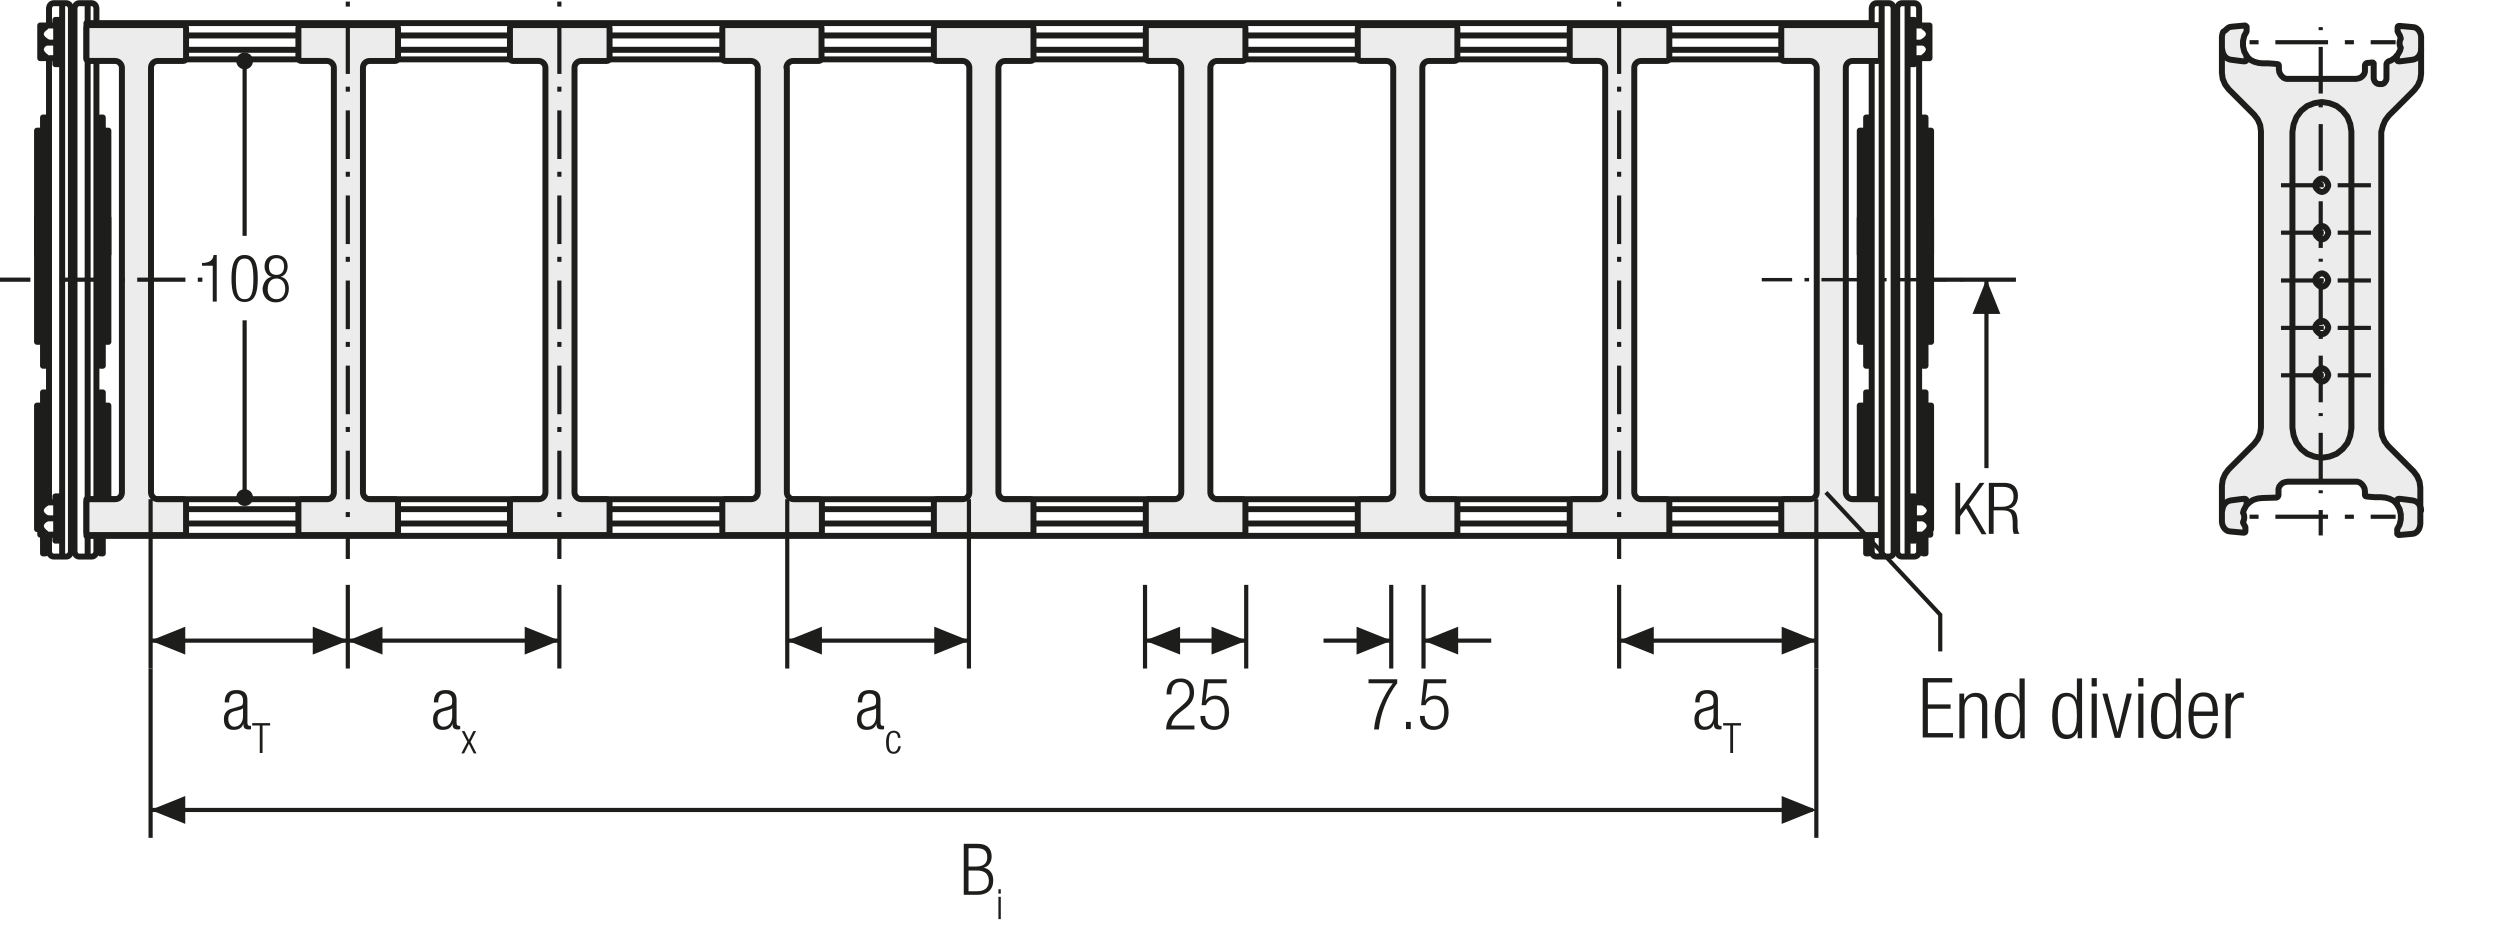 <?xml version="1.0" encoding="utf-8"?>
<!-- Generator: Adobe Illustrator 22.1.0, SVG Export Plug-In . SVG Version: 6.00 Build 0)  -->
<svg version="1.1" baseProfile="basic" id="Ebene_1"
	 xmlns="http://www.w3.org/2000/svg" xmlns:xlink="http://www.w3.org/1999/xlink" x="0px" y="0px" width="627.5px" height="236.7px"
	 viewBox="0 0 627.5 236.7" xml:space="preserve">
<style type="text/css">
	.st0{fill:none;}
	.st1{fill:none;stroke:#1D1D1B;stroke-width:1.05;}
	.st2{fill:#ECECEC;}
	.st3{fill:none;stroke:#1D1D1B;stroke-width:1.5;}
	.st4{clip-path:url(#SVGID_2_);fill:none;stroke:#1D1D1B;stroke-width:1.5;}
	.st5{clip-path:url(#SVGID_2_);fill:#ECECEC;}
	.st6{fill:#1D1D1B;}
	.st7{clip-path:url(#SVGID_4_);fill:#ECECEC;}
	.st8{clip-path:url(#SVGID_4_);fill:none;stroke:#1D1D1B;stroke-width:1.5;}
	.st9{clip-path:url(#SVGID_6_);fill:#ECECEC;}
	.st10{clip-path:url(#SVGID_6_);fill:none;stroke:#1D1D1B;stroke-width:1.5;}
	.st11{fill:#FFFFFF;}
	.st12{clip-path:url(#SVGID_8_);fill:none;stroke:#1D1D1B;stroke-width:1.05;stroke-dasharray:4.266,4.266;}
	.st13{clip-path:url(#SVGID_8_);fill:none;stroke:#1D1D1B;stroke-width:1.05;}
	.st14{clip-path:url(#SVGID_8_);fill:#ECECEC;}
	.st15{clip-path:url(#SVGID_10_);fill:none;stroke:#1D1D1B;stroke-width:1.05;}
	.st16{fill:none;stroke:#1D1D1B;stroke-width:1.05;stroke-linejoin:round;}
	
		.st17{clip-path:url(#SVGID_12_);fill:none;stroke:#1D1D1B;stroke-width:1.05;stroke-linejoin:round;stroke-dasharray:17.712,2.712,2.712,2.712;stroke-dashoffset:20;}
	
		.st18{clip-path:url(#SVGID_12_);fill:none;stroke:#1D1D1B;stroke-width:1.05;stroke-linejoin:round;stroke-dasharray:20.835,5.835,5.835,5.835;stroke-dashoffset:26;}
	
		.st19{clip-path:url(#SVGID_12_);fill:none;stroke:#1D1D1B;stroke-width:1.05;stroke-linejoin:round;stroke-dasharray:20.907,5.907,5.907,5.907;stroke-dashoffset:26;}
	
		.st20{clip-path:url(#SVGID_12_);fill:none;stroke:#1D1D1B;stroke-width:1.05;stroke-linejoin:round;stroke-dasharray:17.427,2.427,2.427,2.427;stroke-dashoffset:19;}
	.st21{clip-path:url(#SVGID_12_);fill:none;stroke:#1D1D1B;stroke-width:1.05;stroke-linejoin:round;}
	
		.st22{clip-path:url(#SVGID_12_);fill:none;stroke:#1D1D1B;stroke-width:1.05;stroke-linejoin:round;stroke-dasharray:19.893,4.893,4.893,4.893;stroke-dashoffset:24;}
	
		.st23{clip-path:url(#SVGID_12_);fill:none;stroke:#1D1D1B;stroke-width:1.05;stroke-linejoin:round;stroke-dasharray:18.048,3.048,3.048,3.048;stroke-dashoffset:21;}
	.st24{clip-path:url(#SVGID_14_);}
	.st25{fill:none;stroke:#1D1D1B;stroke-width:1.05;stroke-dasharray:12.015,3.015,1.065,3.015;stroke-dashoffset:15;}
	.st26{fill:none;stroke:#1D1D1B;stroke-width:1.05;stroke-dasharray:14.547,5.547,3.597,5.547;stroke-dashoffset:20;}
	.st27{clip-path:url(#SVGID_16_);fill:#FFFFFF;}
	.st28{clip-path:url(#SVGID_16_);fill:none;stroke:#1D1D1B;stroke-width:1.5;stroke-miterlimit:10;}
	.st29{fill:none;stroke:#1D1D1B;stroke-width:1.5;stroke-miterlimit:10;}
	.st30{clip-path:url(#SVGID_18_);fill:#FFFFFF;}
	.st31{clip-path:url(#SVGID_20_);fill:#FFFFFF;}
	.st32{clip-path:url(#SVGID_22_);fill:#FFFFFF;}
	.st33{clip-path:url(#SVGID_24_);fill:#FFFFFF;}
	.st34{clip-path:url(#SVGID_26_);fill:#FFFFFF;}
	.st35{clip-path:url(#SVGID_28_);fill:#FFFFFF;}
	.st36{clip-path:url(#SVGID_30_);fill:none;stroke:#1D1D1B;stroke-width:1.5;stroke-linejoin:round;}
	.st37{fill:none;stroke:#1D1D1B;stroke-width:1.5;stroke-linejoin:round;}
	.st38{clip-path:url(#SVGID_32_);fill:#FFFFFF;}
	.st39{clip-path:url(#SVGID_32_);fill:none;stroke:#1D1D1B;stroke-width:1.5;stroke-linejoin:round;}
	.st40{clip-path:url(#SVGID_34_);fill:#FFFFFF;}
	.st41{clip-path:url(#SVGID_34_);fill:none;stroke:#1D1D1B;stroke-width:1.5;}
	.st42{clip-path:url(#SVGID_36_);fill:#FFFFFF;}
	.st43{clip-path:url(#SVGID_36_);fill:none;stroke:#1D1D1B;stroke-width:1.5;}
	.st44{clip-path:url(#SVGID_38_);fill:#FFFFFF;}
	.st45{clip-path:url(#SVGID_38_);fill:none;stroke:#1D1D1B;stroke-width:1.5;stroke-linejoin:round;}
	.st46{clip-path:url(#SVGID_40_);fill:#FFFFFF;}
	.st47{clip-path:url(#SVGID_40_);fill:none;stroke:#1D1D1B;stroke-width:1.5;stroke-linejoin:round;}
	.st48{clip-path:url(#SVGID_42_);fill:#FFFFFF;}
	.st49{clip-path:url(#SVGID_42_);fill:none;stroke:#1D1D1B;stroke-width:1.5;stroke-miterlimit:10;}
	.st50{clip-path:url(#SVGID_44_);fill:#FFFFFF;}
	.st51{clip-path:url(#SVGID_46_);fill:#FFFFFF;}
	.st52{clip-path:url(#SVGID_48_);fill:#FFFFFF;}
	.st53{clip-path:url(#SVGID_50_);fill:#FFFFFF;}
	.st54{clip-path:url(#SVGID_52_);fill:#FFFFFF;}
	.st55{clip-path:url(#SVGID_54_);fill:#FFFFFF;}
	.st56{clip-path:url(#SVGID_56_);fill:none;stroke:#1D1D1B;stroke-width:1.5;stroke-linejoin:round;}
	.st57{clip-path:url(#SVGID_58_);fill:#FFFFFF;}
	.st58{clip-path:url(#SVGID_58_);fill:none;stroke:#1D1D1B;stroke-width:1.5;stroke-linejoin:round;}
	.st59{clip-path:url(#SVGID_58_);fill:none;stroke:#1D1D1B;stroke-width:1.5;stroke-miterlimit:10;}
	.st60{clip-path:url(#SVGID_60_);fill:#FFFFFF;}
	.st61{clip-path:url(#SVGID_62_);fill:#FFFFFF;}
	.st62{clip-path:url(#SVGID_64_);fill:#FFFFFF;}
	.st63{clip-path:url(#SVGID_66_);fill:#FFFFFF;}
	.st64{clip-path:url(#SVGID_68_);fill:#FFFFFF;}
	.st65{clip-path:url(#SVGID_70_);fill:#FFFFFF;}
	.st66{clip-path:url(#SVGID_72_);fill:#FFFFFF;}
	.st67{clip-path:url(#SVGID_72_);fill:none;stroke:#1D1D1B;stroke-width:1.5;stroke-linejoin:round;}
	.st68{clip-path:url(#SVGID_74_);fill:#FFFFFF;}
	.st69{clip-path:url(#SVGID_74_);fill:none;stroke:#1D1D1B;stroke-width:1.5;}
	.st70{clip-path:url(#SVGID_76_);fill:#FFFFFF;}
	.st71{clip-path:url(#SVGID_76_);fill:none;stroke:#1D1D1B;stroke-width:1.5;}
	.st72{clip-path:url(#SVGID_78_);fill:#FFFFFF;}
	.st73{clip-path:url(#SVGID_78_);fill:none;stroke:#1D1D1B;stroke-width:1.5;stroke-linejoin:round;}
	.st74{clip-path:url(#SVGID_80_);fill:#FFFFFF;}
	.st75{clip-path:url(#SVGID_80_);fill:none;stroke:#1D1D1B;stroke-width:1.5;stroke-linejoin:round;}
	.st76{clip-path:url(#SVGID_82_);fill:#FFFFFF;}
	.st77{clip-path:url(#SVGID_82_);fill:none;stroke:#1D1D1B;stroke-width:1.5;stroke-miterlimit:10;}
	.st78{clip-path:url(#SVGID_84_);fill:#FFFFFF;}
	.st79{clip-path:url(#SVGID_86_);fill:#FFFFFF;}
	.st80{clip-path:url(#SVGID_88_);fill:#FFFFFF;}
	.st81{clip-path:url(#SVGID_90_);fill:#FFFFFF;}
	.st82{clip-path:url(#SVGID_92_);fill:#FFFFFF;}
	.st83{clip-path:url(#SVGID_94_);fill:#FFFFFF;}
	.st84{clip-path:url(#SVGID_96_);fill:none;stroke:#1D1D1B;stroke-width:1.5;stroke-linejoin:round;}
	.st85{clip-path:url(#SVGID_98_);fill:#FFFFFF;}
	.st86{clip-path:url(#SVGID_98_);fill:none;stroke:#1D1D1B;stroke-width:1.5;stroke-linejoin:round;}
	.st87{fill:none;stroke:#1D1D1B;stroke-width:1.5;stroke-linecap:round;stroke-linejoin:round;stroke-miterlimit:10;}
	.st88{fill:none;stroke:#1D1D1B;stroke-width:0.75;stroke-dasharray:11.157,2.157,0.207,2.157;stroke-dashoffset:13;}
	.st89{fill:#A22626;}
	.st90{clip-path:url(#SVGID_100_);fill:#FFFFFF;}
	.st91{clip-path:url(#SVGID_100_);fill:none;stroke:#1D1D1B;stroke-width:1.5;stroke-linecap:round;stroke-linejoin:round;}
	.st92{fill:none;stroke:#1D1D1B;stroke-width:1.05;stroke-dasharray:12.567,3.567,1.617,3.567;stroke-dashoffset:16;}
	.st93{clip-path:url(#SVGID_102_);fill:#ECECEC;}
	.st94{clip-path:url(#SVGID_102_);fill:none;stroke:#1D1D1B;stroke-width:1.5;stroke-miterlimit:10;}
	.st95{clip-path:url(#SVGID_104_);fill:#ECECEC;}
	.st96{clip-path:url(#SVGID_104_);fill:none;stroke:#1D1D1B;stroke-width:1.5;stroke-miterlimit:10;}
	
		.st97{clip-path:url(#SVGID_106_);fill:none;stroke:#1D1D1B;stroke-width:1.5;stroke-linecap:round;stroke-linejoin:round;stroke-dasharray:0,4.527;}
	.st98{clip-path:url(#SVGID_106_);fill:none;stroke:#1D1D1B;stroke-width:1.5;stroke-linecap:round;stroke-linejoin:round;}
	.st99{fill:#2D4D96;}
	.st100{fill:none;stroke:#A22626;stroke-width:1.05;}
	
		.st101{clip-path:url(#SVGID_108_);fill:none;stroke:#1D1D1B;stroke-width:1.05;stroke-dasharray:12.372,3.372,1.422,4.872;stroke-dashoffset:15;}
	.st102{clip-path:url(#SVGID_110_);fill:#FFFFFF;}
	.st103{clip-path:url(#SVGID_110_);fill:none;stroke:#1D1D1B;stroke-width:1.05;stroke-dasharray:12,6;}
	.st104{clip-path:url(#SVGID_110_);fill:#ECECEC;}
	
		.st105{clip-path:url(#SVGID_110_);fill:none;stroke:#1D1D1B;stroke-width:1.5;stroke-linecap:round;stroke-linejoin:round;stroke-miterlimit:10;}
	.st106{clip-path:url(#SVGID_110_);fill:none;stroke:#1D1D1B;stroke-width:1.5;stroke-linecap:round;stroke-linejoin:round;}
	.st107{clip-path:url(#SVGID_110_);fill:none;stroke:#1D1D1B;stroke-width:1.05;stroke-miterlimit:10;}
	
		.st108{clip-path:url(#SVGID_110_);fill:none;stroke:#1D1D1B;stroke-width:1.05;stroke-miterlimit:10;stroke-dasharray:0.543,1.554;}
	
		.st109{clip-path:url(#SVGID_110_);fill:none;stroke:#1D1D1B;stroke-width:1.05;stroke-miterlimit:10;stroke-dasharray:6.213,1.554,0.543,1.554;}
	
		.st110{clip-path:url(#SVGID_110_);fill:none;stroke:#1D1D1B;stroke-width:1.05;stroke-miterlimit:10;stroke-dasharray:0.714,2.043;}
	
		.st111{clip-path:url(#SVGID_110_);fill:none;stroke:#1D1D1B;stroke-width:1.05;stroke-miterlimit:10;stroke-dasharray:8.166,2.043,0.714,2.043;}
	
		.st112{clip-path:url(#SVGID_110_);fill:none;stroke:#1D1D1B;stroke-width:1.05;stroke-miterlimit:10;stroke-dasharray:1.227,3.507;}
	
		.st113{clip-path:url(#SVGID_110_);fill:none;stroke:#1D1D1B;stroke-width:1.05;stroke-miterlimit:10;stroke-dasharray:14.031,3.507,1.227,3.507;}
	.st114{clip-path:url(#SVGID_110_);fill:none;stroke:#1D1D1B;stroke-width:1.5;}
	.st115{clip-path:url(#SVGID_110_);fill:#C30D40;}
	
		.st116{clip-path:url(#SVGID_110_);fill:none;stroke:#1D1D1B;stroke-width:1.5;stroke-linecap:round;stroke-linejoin:round;stroke-dasharray:4.212,2.106;}
	.st117{clip-path:url(#SVGID_110_);fill:none;stroke:#1D1D1B;stroke-width:1.05;stroke-miterlimit:10;stroke-dasharray:1.26,3.603;}
	.st118{clip-path:url(#SVGID_110_);fill:none;stroke:#1D1D1B;stroke-width:1.05;stroke-miterlimit:10;stroke-dasharray:1.029,2.94;}
	
		.st119{clip-path:url(#SVGID_110_);fill:none;stroke:#1D1D1B;stroke-width:1.05;stroke-miterlimit:10;stroke-dasharray:11.763,2.94,1.029,2.94;}
	
		.st120{clip-path:url(#SVGID_110_);fill:none;stroke:#1D1D1B;stroke-width:1.05;stroke-miterlimit:10;stroke-dasharray:12,3,1.05,3;}
	.st121{clip-path:url(#SVGID_110_);fill:none;stroke:#1D1D1B;stroke-width:1.05;stroke-miterlimit:10;stroke-dasharray:1.26,3.6;}
	.st122{clip-path:url(#SVGID_112_);fill:#FFFFFF;}
	.st123{clip-path:url(#SVGID_112_);fill:none;stroke:#1D1D1B;stroke-width:1.05;stroke-dasharray:12,6;}
	.st124{clip-path:url(#SVGID_112_);fill:#ECECEC;}
	
		.st125{clip-path:url(#SVGID_112_);fill:none;stroke:#1D1D1B;stroke-width:1.5;stroke-linecap:round;stroke-linejoin:round;stroke-miterlimit:10;}
	.st126{clip-path:url(#SVGID_112_);fill:none;stroke:#1D1D1B;stroke-width:1.5;stroke-linecap:round;stroke-linejoin:round;}
	.st127{clip-path:url(#SVGID_112_);fill:none;stroke:#1D1D1B;stroke-width:1.05;stroke-miterlimit:10;}
	
		.st128{clip-path:url(#SVGID_112_);fill:none;stroke:#1D1D1B;stroke-width:1.05;stroke-miterlimit:10;stroke-dasharray:0.543,1.554;}
	
		.st129{clip-path:url(#SVGID_112_);fill:none;stroke:#1D1D1B;stroke-width:1.05;stroke-miterlimit:10;stroke-dasharray:6.213,1.554,0.543,1.554;}
	
		.st130{clip-path:url(#SVGID_112_);fill:none;stroke:#1D1D1B;stroke-width:1.05;stroke-miterlimit:10;stroke-dasharray:0.714,2.043;}
	
		.st131{clip-path:url(#SVGID_112_);fill:none;stroke:#1D1D1B;stroke-width:1.05;stroke-miterlimit:10;stroke-dasharray:8.166,2.043,0.714,2.043;}
	
		.st132{clip-path:url(#SVGID_112_);fill:none;stroke:#1D1D1B;stroke-width:1.05;stroke-miterlimit:10;stroke-dasharray:1.227,3.507;}
	
		.st133{clip-path:url(#SVGID_112_);fill:none;stroke:#1D1D1B;stroke-width:1.05;stroke-miterlimit:10;stroke-dasharray:14.031,3.507,1.227,3.507;}
	.st134{clip-path:url(#SVGID_112_);fill:none;stroke:#1D1D1B;stroke-width:1.5;}
	.st135{clip-path:url(#SVGID_112_);fill:#C30D40;}
	
		.st136{clip-path:url(#SVGID_112_);fill:none;stroke:#1D1D1B;stroke-width:1.5;stroke-linecap:round;stroke-linejoin:round;stroke-dasharray:4.212,2.106;}
	.st137{clip-path:url(#SVGID_112_);fill:none;stroke:#1D1D1B;stroke-width:1.05;stroke-miterlimit:10;stroke-dasharray:1.26,3.603;}
	.st138{clip-path:url(#SVGID_112_);fill:none;stroke:#1D1D1B;stroke-width:1.05;stroke-miterlimit:10;stroke-dasharray:1.029,2.94;}
	
		.st139{clip-path:url(#SVGID_112_);fill:none;stroke:#1D1D1B;stroke-width:1.05;stroke-miterlimit:10;stroke-dasharray:11.763,2.94,1.029,2.94;}
	
		.st140{clip-path:url(#SVGID_112_);fill:none;stroke:#1D1D1B;stroke-width:1.05;stroke-miterlimit:10;stroke-dasharray:12,3,1.05,3;}
	.st141{clip-path:url(#SVGID_112_);fill:none;stroke:#1D1D1B;stroke-width:1.05;stroke-miterlimit:10;stroke-dasharray:1.26,3.6;}
	.st142{clip-path:url(#SVGID_114_);fill:#1D1D1B;}
	.st143{fill:none;stroke:#1D1D1B;stroke-width:1.05;stroke-dasharray:11.949,2.949,0.999,4.449;stroke-dashoffset:14;}
	.st144{clip-path:url(#SVGID_116_);fill:#ECECEC;}
	.st145{clip-path:url(#SVGID_116_);fill:none;stroke:#1D1D1B;stroke-width:1.05;stroke-dasharray:3.102,2.052;}
	.st146{clip-path:url(#SVGID_116_);fill:none;stroke:#1D1D1B;stroke-width:1.05;stroke-dasharray:3.186,2.136;}
	.st147{clip-path:url(#SVGID_116_);fill:none;stroke:#1D1D1B;stroke-width:1.05;stroke-dasharray:3.234,2.184;}
	.st148{clip-path:url(#SVGID_116_);fill:none;stroke:#1D1D1B;stroke-width:1.05;}
	.st149{clip-path:url(#SVGID_116_);fill:#CFCFCF;}
	.st150{clip-path:url(#SVGID_116_);fill:#FFFFFF;}
	
		.st151{clip-path:url(#SVGID_116_);fill:none;stroke:#1D1D1B;stroke-width:1.05;stroke-linejoin:round;stroke-dasharray:16.416,1.416,1.416,1.416;stroke-dashoffset:17;}
	
		.st152{clip-path:url(#SVGID_116_);fill:none;stroke:#1D1D1B;stroke-width:1.05;stroke-linejoin:round;stroke-dasharray:17.226,2.226,2.226,2.226;stroke-dashoffset:19;}
	
		.st153{clip-path:url(#SVGID_116_);fill:none;stroke:#1D1D1B;stroke-width:1.05;stroke-linejoin:round;stroke-dasharray:17.304,2.304,2.304,2.304;stroke-dashoffset:19;}
	
		.st154{clip-path:url(#SVGID_116_);fill:none;stroke:#1D1D1B;stroke-width:1.05;stroke-linejoin:round;stroke-dasharray:17.94,2.94,2.94,2.94;stroke-dashoffset:20;}
	.st155{clip-path:url(#SVGID_116_);fill:none;stroke:#1D1D1B;stroke-width:1.05;stroke-linejoin:round;}
	.st156{fill:none;stroke:#A22626;stroke-width:1.8;}
	.st157{fill:none;stroke:#1D1D1B;stroke-width:1.572;stroke-linecap:round;stroke-linejoin:round;stroke-dasharray:0,4.719;}
	.st158{fill:none;stroke:#1D1D1B;stroke-width:1.572;stroke-linecap:round;stroke-linejoin:round;}
	.st159{fill:none;stroke:#9C9B9B;stroke-width:1.572;stroke-linecap:round;stroke-linejoin:round;stroke-dasharray:0,4.719;}
	.st160{fill:none;stroke:#9C9B9B;stroke-width:1.572;stroke-linecap:round;stroke-linejoin:round;}
	.st161{fill:none;stroke:#1D1D1B;stroke-width:1.5;stroke-linecap:round;stroke-linejoin:round;stroke-dasharray:0,4.497;}
	.st162{fill:none;stroke:#1D1D1B;stroke-width:1.5;stroke-linecap:round;stroke-linejoin:round;}
	.st163{fill:none;stroke:#9C9B9B;stroke-width:1.5;stroke-linecap:round;stroke-linejoin:round;stroke-dasharray:0,4.497;}
	.st164{fill:none;stroke:#9C9B9B;stroke-width:1.5;stroke-linecap:round;stroke-linejoin:round;}
	.st165{fill:none;stroke:#1D1D1B;stroke-width:1.572;}
	.st166{fill:none;stroke:#1D1D1B;stroke-width:1.572;stroke-linecap:round;stroke-linejoin:round;stroke-dasharray:0,5.166;}
	.st167{fill:none;stroke:#CD8E80;stroke-width:6.174;}
	.st168{fill:none;stroke:#A22626;stroke-width:6.174;}
	.st169{fill:none;stroke:#1D1D1B;stroke-width:1.05;stroke-linecap:round;stroke-linejoin:round;}
	.st170{clip-path:url(#SVGID_118_);fill:#ECECEC;}
	.st171{clip-path:url(#SVGID_118_);fill:none;stroke:#1D1D1B;stroke-width:1.05;}
	
		.st172{clip-path:url(#SVGID_118_);fill:none;stroke:#1D1D1B;stroke-width:1.05;stroke-linejoin:round;stroke-dasharray:16.749,1.749,1.749,1.749;stroke-dashoffset:18;}
	
		.st173{clip-path:url(#SVGID_118_);fill:none;stroke:#1D1D1B;stroke-width:1.05;stroke-linejoin:round;stroke-dasharray:20.922,5.922,5.922,5.922;stroke-dashoffset:26;}
	
		.st174{clip-path:url(#SVGID_118_);fill:none;stroke:#1D1D1B;stroke-width:1.05;stroke-linejoin:round;stroke-dasharray:17.679,2.679,2.679,2.679;stroke-dashoffset:20;}
	
		.st175{clip-path:url(#SVGID_118_);fill:none;stroke:#1D1D1B;stroke-width:1.05;stroke-linejoin:round;stroke-dasharray:18.738,3.738,3.738,3.738;stroke-dashoffset:22;}
	
		.st176{clip-path:url(#SVGID_118_);fill:none;stroke:#1D1D1B;stroke-width:1.05;stroke-linejoin:round;stroke-dasharray:17.223,2.223,2.223,2.223;stroke-dashoffset:19;}
	
		.st177{clip-path:url(#SVGID_118_);fill:none;stroke:#1D1D1B;stroke-width:1.05;stroke-linejoin:round;stroke-dasharray:19.137,4.137,4.137,4.137;stroke-dashoffset:23;}
	.st178{clip-path:url(#SVGID_118_);fill:none;stroke:#1D1D1B;stroke-width:1.05;stroke-linejoin:round;}
	
		.st179{clip-path:url(#SVGID_118_);fill:none;stroke:#1D1D1B;stroke-width:1.05;stroke-linejoin:round;stroke-dasharray:18.111,3.111,3.111,3.111;stroke-dashoffset:21;}
	
		.st180{clip-path:url(#SVGID_118_);fill:none;stroke:#1D1D1B;stroke-width:1.05;stroke-linejoin:round;stroke-dasharray:20.835,5.835,5.835,5.835;stroke-dashoffset:26;}
	
		.st181{clip-path:url(#SVGID_118_);fill:none;stroke:#1D1D1B;stroke-width:1.05;stroke-linejoin:round;stroke-dasharray:20.907,5.907,5.907,5.907;stroke-dashoffset:26;}
	
		.st182{clip-path:url(#SVGID_118_);fill:none;stroke:#1D1D1B;stroke-width:1.05;stroke-linejoin:round;stroke-dasharray:18.048,3.048,3.048,3.048;stroke-dashoffset:21;}
	
		.st183{clip-path:url(#SVGID_118_);fill:none;stroke:#1D1D1B;stroke-width:1.05;stroke-linejoin:round;stroke-dasharray:19.461,4.461,4.461,4.461;stroke-dashoffset:23;}
	
		.st184{clip-path:url(#SVGID_118_);fill:none;stroke:#1D1D1B;stroke-width:1.05;stroke-linejoin:round;stroke-dasharray:17.259,2.259,2.259,2.259;stroke-dashoffset:19;}
	.st185{clip-path:url(#SVGID_120_);fill:none;stroke:#1D1D1B;stroke-width:1.05;}
	.st186{clip-path:url(#SVGID_122_);fill:#FFFFFF;}
	.st187{clip-path:url(#SVGID_122_);fill:none;stroke:#1D1D1B;stroke-width:1.5;}
	.st188{clip-path:url(#SVGID_124_);fill:#FFFFFF;}
	.st189{clip-path:url(#SVGID_124_);fill:none;stroke:#1D1D1B;stroke-width:1.5;stroke-linejoin:round;}
	.st190{clip-path:url(#SVGID_126_);fill:#FFFFFF;}
	.st191{clip-path:url(#SVGID_126_);fill:none;stroke:#1D1D1B;stroke-width:1.5;stroke-linejoin:round;}
	.st192{clip-path:url(#SVGID_128_);fill:#ECECEC;}
	.st193{clip-path:url(#SVGID_128_);fill:none;stroke:#1D1D1B;stroke-width:1.5;stroke-linecap:round;stroke-linejoin:round;}
	.st194{clip-path:url(#SVGID_130_);fill:#FFFFFF;}
	.st195{clip-path:url(#SVGID_130_);fill:none;stroke:#1D1D1B;stroke-width:1.5;}
	.st196{clip-path:url(#SVGID_132_);fill:#FFFFFF;}
	.st197{clip-path:url(#SVGID_132_);fill:none;stroke:#1D1D1B;stroke-width:1.5;stroke-linejoin:round;}
	.st198{clip-path:url(#SVGID_134_);fill:#FFFFFF;}
	.st199{clip-path:url(#SVGID_134_);fill:none;stroke:#1D1D1B;stroke-width:1.5;stroke-linejoin:round;}
	.st200{clip-path:url(#SVGID_136_);fill:#ECECEC;}
	.st201{clip-path:url(#SVGID_136_);fill:none;stroke:#1D1D1B;stroke-width:1.5;stroke-linecap:round;stroke-linejoin:round;}
	
		.st202{clip-path:url(#SVGID_138_);fill:none;stroke:#1D1D1B;stroke-width:1.5;stroke-linecap:round;stroke-linejoin:round;stroke-miterlimit:10;}
	.st203{fill:none;stroke:#1D1D1B;stroke-width:1.05;stroke-dasharray:10.743,1.743,0,1.743;stroke-dashoffset:12;}
	.st204{fill:none;stroke:#1D1D1B;stroke-width:1.05;stroke-dasharray:13.218,4.218,2.268,4.218;stroke-dashoffset:17;}
	.st205{fill:none;stroke:#1D1D1B;stroke-width:1.05;stroke-dasharray:11.706,2.706,0.756,4.206;stroke-dashoffset:14;}
	
		.st206{clip-path:url(#SVGID_140_);fill:none;stroke:#1D1D1B;stroke-width:1.05;stroke-dasharray:12.102,3.102,1.152,3.102;stroke-dashoffset:15;}
	.st207{fill:none;stroke:#1D1D1B;stroke-width:0.864;stroke-dasharray:12.102,3.102,1.152,3.102;stroke-dashoffset:15;}
	
		.st208{clip-path:url(#SVGID_142_);fill:none;stroke:#1D1D1B;stroke-width:1.05;stroke-dasharray:12.201,3.201,1.251,4.701;stroke-dashoffset:15;}
	.st209{clip-path:url(#SVGID_144_);fill:#1D1D1B;}
	.st210{clip-path:url(#SVGID_146_);fill:#1D1D1B;}
	.st211{fill:#E9EAF5;}
	.st212{fill:none;stroke:#9C9B9B;stroke-width:0.75;stroke-miterlimit:10;stroke-dasharray:2.985,2.985;}
	.st213{fill:none;stroke:#9C9B9B;stroke-width:0.75;stroke-miterlimit:10;}
	.st214{filter:url(#Adobe_OpacityMaskFilter);}
	.st215{clip-path:url(#SVGID_148_);fill:url(#SVGID_150_);}
	.st216{clip-path:url(#SVGID_148_);mask:url(#SVGID_149_);}
	.st217{clip-path:url(#SVGID_152_);fill:#2D4D96;}
	.st218{clip-path:url(#SVGID_152_);fill:none;stroke:#1D1D1B;stroke-width:0.75;stroke-miterlimit:10;}
	.st219{filter:url(#Adobe_OpacityMaskFilter_1_);}
	.st220{clip-path:url(#SVGID_148_);fill:url(#SVGID_154_);}
	.st221{clip-path:url(#SVGID_148_);mask:url(#SVGID_153_);}
	.st222{clip-path:url(#SVGID_156_);fill:#2D4D96;}
	.st223{clip-path:url(#SVGID_156_);fill:none;stroke:#1D1D1B;stroke-width:0.75;stroke-miterlimit:10;}
	.st224{filter:url(#Adobe_OpacityMaskFilter_2_);}
	.st225{clip-path:url(#SVGID_148_);fill:url(#SVGID_158_);}
	.st226{clip-path:url(#SVGID_148_);mask:url(#SVGID_157_);}
	.st227{clip-path:url(#SVGID_160_);fill:#2D4D96;}
	.st228{clip-path:url(#SVGID_160_);fill:none;stroke:#1D1D1B;stroke-width:0.75;stroke-miterlimit:10;}
	.st229{filter:url(#Adobe_OpacityMaskFilter_3_);}
	.st230{clip-path:url(#SVGID_148_);fill:url(#SVGID_162_);}
	.st231{clip-path:url(#SVGID_148_);mask:url(#SVGID_161_);}
	.st232{clip-path:url(#SVGID_164_);fill:#2D4D96;}
	.st233{clip-path:url(#SVGID_164_);fill:none;stroke:#1D1D1B;stroke-width:0.75;stroke-miterlimit:10;}
	.st234{filter:url(#Adobe_OpacityMaskFilter_4_);}
	.st235{clip-path:url(#SVGID_148_);fill:url(#SVGID_166_);}
	.st236{clip-path:url(#SVGID_148_);mask:url(#SVGID_165_);}
	.st237{clip-path:url(#SVGID_168_);fill:#2D4D96;}
	.st238{clip-path:url(#SVGID_168_);fill:none;stroke:#1D1D1B;stroke-width:0.75;stroke-miterlimit:10;}
	.st239{filter:url(#Adobe_OpacityMaskFilter_5_);}
	.st240{clip-path:url(#SVGID_148_);fill:url(#SVGID_170_);}
	.st241{clip-path:url(#SVGID_148_);mask:url(#SVGID_169_);}
	.st242{clip-path:url(#SVGID_172_);fill:#2D4D96;}
	.st243{clip-path:url(#SVGID_172_);fill:none;stroke:#1D1D1B;stroke-width:0.75;stroke-miterlimit:10;}
	.st244{filter:url(#Adobe_OpacityMaskFilter_6_);}
	.st245{clip-path:url(#SVGID_148_);fill:url(#SVGID_174_);}
	.st246{clip-path:url(#SVGID_148_);mask:url(#SVGID_173_);}
	.st247{clip-path:url(#SVGID_176_);fill:#2D4D96;}
	.st248{clip-path:url(#SVGID_176_);fill:none;stroke:#1D1D1B;stroke-width:0.75;stroke-miterlimit:10;}
	.st249{fill:none;stroke:#1D1D1B;stroke-width:1.5;stroke-linecap:round;stroke-linejoin:round;stroke-dasharray:0,3.111;}
	.st250{clip-path:url(#SVGID_178_);fill:#FFFFFF;}
	.st251{clip-path:url(#SVGID_178_);fill:none;stroke:#1D1D1B;stroke-width:1.5;}
	.st252{clip-path:url(#SVGID_180_);fill:#FFFFFF;}
	.st253{clip-path:url(#SVGID_180_);fill:none;stroke:#1D1D1B;stroke-width:1.5;}
	.st254{clip-path:url(#SVGID_182_);fill:#FFFFFF;}
	.st255{clip-path:url(#SVGID_182_);fill:none;stroke:#1D1D1B;stroke-width:1.5;stroke-linejoin:round;}
	.st256{clip-path:url(#SVGID_184_);fill:#FFFFFF;}
	.st257{clip-path:url(#SVGID_184_);fill:none;stroke:#1D1D1B;stroke-width:1.5;stroke-linejoin:round;}
	.st258{clip-path:url(#SVGID_186_);fill:#ECECEC;}
	.st259{clip-path:url(#SVGID_186_);fill:none;stroke:#1D1D1B;stroke-width:1.5;stroke-linecap:round;stroke-linejoin:round;}
	.st260{clip-path:url(#SVGID_188_);fill:#FFFFFF;}
	.st261{clip-path:url(#SVGID_188_);fill:none;stroke:#1D1D1B;stroke-width:1.5;}
	.st262{clip-path:url(#SVGID_190_);fill:#FFFFFF;}
	.st263{clip-path:url(#SVGID_190_);fill:none;stroke:#1D1D1B;stroke-width:1.5;}
	.st264{clip-path:url(#SVGID_192_);fill:#FFFFFF;}
	.st265{clip-path:url(#SVGID_192_);fill:none;stroke:#1D1D1B;stroke-width:1.5;stroke-linejoin:round;}
	.st266{clip-path:url(#SVGID_194_);fill:#FFFFFF;}
	.st267{clip-path:url(#SVGID_194_);fill:none;stroke:#1D1D1B;stroke-width:1.5;stroke-linejoin:round;}
	.st268{clip-path:url(#SVGID_196_);fill:#ECECEC;}
	.st269{clip-path:url(#SVGID_196_);fill:none;stroke:#1D1D1B;stroke-width:1.5;stroke-linecap:round;stroke-linejoin:round;}
	
		.st270{clip-path:url(#SVGID_198_);fill:none;stroke:#1D1D1B;stroke-width:1.5;stroke-linecap:round;stroke-linejoin:round;stroke-miterlimit:10;}
	.st271{fill:none;stroke:#1D1D1B;stroke-width:3;}
	
		.st272{clip-path:url(#SVGID_200_);fill:none;stroke:#1D1D1B;stroke-width:1.05;stroke-dasharray:12.102,3.102,1.152,3.102;stroke-dashoffset:15;}
	.st273{fill:none;stroke:#1D1D1B;stroke-width:1.05;stroke-dasharray:12.201,3.201,1.251,4.701;stroke-dashoffset:15;}
	.st274{clip-path:url(#SVGID_202_);fill:#1D1D1B;}
	.st275{clip-path:url(#SVGID_204_);fill:#1D1D1B;}
	.st276{clip-path:url(#SVGID_206_);fill:#1D1D1B;}
	.st277{clip-path:url(#SVGID_208_);fill:#1D1D1B;}
	.st278{clip-path:url(#SVGID_210_);fill:#1D1D1B;}
	.st279{clip-path:url(#SVGID_212_);fill:#1D1D1B;}
	.st280{clip-path:url(#SVGID_214_);fill:#1D1D1B;}
	.st281{clip-path:url(#SVGID_216_);fill:#1D1D1B;}
	.st282{clip-path:url(#SVGID_218_);fill:#1D1D1B;}
	.st283{clip-path:url(#SVGID_220_);fill:#1D1D1B;}
	.st284{clip-path:url(#SVGID_222_);fill:#1D1D1B;}
	.st285{clip-path:url(#SVGID_224_);fill:#1D1D1B;}
	.st286{clip-path:url(#SVGID_226_);fill:#1D1D1B;}
	.st287{clip-path:url(#SVGID_228_);fill:#1D1D1B;}
	.st288{clip-path:url(#SVGID_230_);fill:#1D1D1B;}
	.st289{clip-path:url(#SVGID_232_);fill:#1D1D1B;}
	.st290{clip-path:url(#SVGID_234_);fill:#1D1D1B;}
	.st291{clip-path:url(#SVGID_236_);fill:#1D1D1B;}
	.st292{clip-path:url(#SVGID_238_);fill:#1D1D1B;}
	.st293{clip-path:url(#SVGID_240_);fill:#1D1D1B;}
	.st294{clip-path:url(#SVGID_242_);fill:#1D1D1B;}
	.st295{clip-path:url(#SVGID_244_);fill:#1D1D1B;}
	.st296{clip-path:url(#SVGID_246_);fill:#1D1D1B;}
	.st297{clip-path:url(#SVGID_248_);fill:#1D1D1B;}
	.st298{clip-path:url(#SVGID_250_);fill:#1D1D1B;}
	.st299{clip-path:url(#SVGID_252_);fill:#1D1D1B;}
	.st300{clip-path:url(#SVGID_254_);fill:#FFFFFF;}
	.st301{clip-path:url(#SVGID_254_);fill:none;stroke:#1D1D1B;stroke-width:1.5;}
	.st302{clip-path:url(#SVGID_256_);fill:#FFFFFF;}
	.st303{clip-path:url(#SVGID_256_);fill:none;stroke:#1D1D1B;stroke-width:1.5;}
	.st304{clip-path:url(#SVGID_258_);fill:#FFFFFF;}
	.st305{clip-path:url(#SVGID_258_);fill:none;stroke:#1D1D1B;stroke-width:1.5;stroke-linejoin:round;}
	.st306{clip-path:url(#SVGID_260_);fill:#FFFFFF;}
	.st307{clip-path:url(#SVGID_260_);fill:none;stroke:#1D1D1B;stroke-width:1.5;stroke-linejoin:round;}
	.st308{clip-path:url(#SVGID_262_);fill:#FFFFFF;}
	.st309{clip-path:url(#SVGID_262_);fill:none;stroke:#1D1D1B;stroke-width:1.5;}
	.st310{clip-path:url(#SVGID_264_);fill:#FFFFFF;}
	.st311{clip-path:url(#SVGID_264_);fill:none;stroke:#1D1D1B;stroke-width:1.5;}
	.st312{clip-path:url(#SVGID_266_);fill:#FFFFFF;}
	.st313{clip-path:url(#SVGID_266_);fill:none;stroke:#1D1D1B;stroke-width:1.5;stroke-linejoin:round;}
	.st314{clip-path:url(#SVGID_268_);fill:#FFFFFF;}
	.st315{clip-path:url(#SVGID_268_);fill:none;stroke:#1D1D1B;stroke-width:1.5;stroke-linejoin:round;}
	.st316{clip-path:url(#SVGID_270_);fill:#ECECEC;}
	.st317{clip-path:url(#SVGID_270_);fill:none;stroke:#1D1D1B;stroke-width:1.5;stroke-linecap:round;stroke-linejoin:round;}
	.st318{clip-path:url(#SVGID_272_);fill:#ECECEC;}
	.st319{clip-path:url(#SVGID_272_);fill:none;stroke:#1D1D1B;stroke-width:1.5;stroke-linecap:round;stroke-linejoin:round;}
	.st320{clip-path:url(#SVGID_274_);fill:#ECECEC;}
	.st321{clip-path:url(#SVGID_274_);fill:none;stroke:#1D1D1B;stroke-width:1.5;stroke-linecap:round;stroke-linejoin:round;}
	.st322{clip-path:url(#SVGID_276_);fill:#ECECEC;}
	.st323{clip-path:url(#SVGID_276_);fill:none;stroke:#1D1D1B;stroke-width:1.5;stroke-linecap:round;stroke-linejoin:round;}
	.st324{clip-path:url(#SVGID_278_);fill:#ECECEC;}
	.st325{clip-path:url(#SVGID_278_);fill:none;stroke:#1D1D1B;stroke-width:1.5;stroke-linecap:round;stroke-linejoin:round;}
	.st326{clip-path:url(#SVGID_280_);fill:#ECECEC;}
	.st327{clip-path:url(#SVGID_280_);fill:none;stroke:#1D1D1B;stroke-width:1.5;stroke-linecap:round;stroke-linejoin:round;}
	.st328{clip-path:url(#SVGID_282_);fill:#ECECEC;}
	.st329{clip-path:url(#SVGID_282_);fill:none;stroke:#1D1D1B;stroke-width:1.5;stroke-linecap:round;stroke-linejoin:round;}
	.st330{fill:none;stroke:#1D1D1B;stroke-width:0.75;stroke-dasharray:15.27,1.77,3.27,1.77;stroke-dashoffset:17;}
	.st331{clip-path:url(#SVGID_284_);fill:#ECECEC;}
	.st332{clip-path:url(#SVGID_284_);fill:none;stroke:#1D1D1B;stroke-width:1.5;}
	.st333{clip-path:url(#SVGID_286_);fill:#ECECEC;}
	.st334{clip-path:url(#SVGID_286_);fill:none;stroke:#1D1D1B;stroke-width:1.5;}
	.st335{clip-path:url(#SVGID_288_);fill:#ECECEC;}
	.st336{clip-path:url(#SVGID_288_);fill:none;stroke:#1D1D1B;stroke-width:1.5;}
	.st337{clip-path:url(#SVGID_288_);fill:none;stroke:#1D1D1B;stroke-width:1.5;stroke-linecap:round;stroke-linejoin:round;}
	.st338{clip-path:url(#SVGID_290_);fill:none;stroke:#1D1D1B;stroke-width:1.5;stroke-linecap:round;stroke-linejoin:round;}
	.st339{fill:none;stroke:#1D1D1B;stroke-width:1.5;stroke-linecap:round;stroke-linejoin:round;stroke-miterlimit:3.864;}
	.st340{fill:none;stroke:#1D1D1B;stroke-width:1.05;stroke-dasharray:11.568,2.568,0.618,2.568;stroke-dashoffset:14;}
	.st341{clip-path:url(#SVGID_292_);fill:#ECECEC;}
	.st342{clip-path:url(#SVGID_292_);fill:none;stroke:#1D1D1B;stroke-width:1.5;stroke-linecap:round;stroke-linejoin:round;}
	.st343{clip-path:url(#SVGID_294_);fill:#ECECEC;}
	.st344{clip-path:url(#SVGID_294_);fill:none;stroke:#1D1D1B;stroke-width:1.5;stroke-linecap:round;stroke-linejoin:round;}
	.st345{clip-path:url(#SVGID_296_);fill:#ECECEC;}
	.st346{clip-path:url(#SVGID_296_);fill:none;stroke:#1D1D1B;stroke-width:1.5;stroke-linecap:round;stroke-linejoin:round;}
	.st347{clip-path:url(#SVGID_298_);fill:#1D1D1B;}
	.st348{clip-path:url(#SVGID_300_);fill:#1D1D1B;}
	.st349{clip-path:url(#SVGID_302_);fill:#1D1D1B;}
	.st350{clip-path:url(#SVGID_304_);fill:#1D1D1B;}
	.st351{clip-path:url(#SVGID_306_);fill:#1D1D1B;}
	.st352{clip-path:url(#SVGID_308_);fill:#1D1D1B;}
	.st353{clip-path:url(#SVGID_310_);fill:#1D1D1B;}
	.st354{clip-path:url(#SVGID_312_);fill:#1D1D1B;}
	.st355{clip-path:url(#SVGID_314_);fill:#1D1D1B;}
	.st356{clip-path:url(#SVGID_316_);fill:#1D1D1B;}
	.st357{clip-path:url(#SVGID_318_);fill:#1D1D1B;}
	.st358{clip-path:url(#SVGID_320_);fill:#1D1D1B;}
	.st359{clip-path:url(#SVGID_322_);fill:#1D1D1B;}
	.st360{clip-path:url(#SVGID_324_);fill:#1D1D1B;}
	.st361{clip-path:url(#SVGID_326_);fill:#1D1D1B;}
	.st362{clip-path:url(#SVGID_328_);fill:#1D1D1B;}
	.st363{clip-path:url(#SVGID_330_);fill:#1D1D1B;}
	.st364{clip-path:url(#SVGID_332_);fill:#1D1D1B;}
	.st365{clip-path:url(#SVGID_334_);fill:#1D1D1B;}
	.st366{clip-path:url(#SVGID_336_);fill:#1D1D1B;}
	.st367{clip-path:url(#SVGID_338_);fill:#1D1D1B;}
	.st368{clip-path:url(#SVGID_340_);fill:#1D1D1B;}
	.st369{clip-path:url(#SVGID_342_);fill:#1D1D1B;}
	.st370{clip-path:url(#SVGID_344_);fill:#1D1D1B;}
	.st371{clip-path:url(#SVGID_346_);fill:#1D1D1B;}
	.st372{clip-path:url(#SVGID_348_);fill:#1D1D1B;}
	.st373{clip-path:url(#SVGID_350_);fill:#1D1D1B;}
	.st374{clip-path:url(#SVGID_352_);fill:#1D1D1B;}
	.st375{clip-path:url(#SVGID_354_);fill:#1D1D1B;}
	.st376{fill:none;stroke:#1D1D1B;stroke-width:1.5;stroke-linecap:round;stroke-linejoin:round;stroke-dasharray:0,3.057;}
	.st377{clip-path:url(#SVGID_356_);fill:#1D1D1B;}
	.st378{clip-path:url(#SVGID_358_);fill:#1D1D1B;}
	.st379{clip-path:url(#SVGID_360_);fill:#1D1D1B;}
	.st380{clip-path:url(#SVGID_362_);fill:#1D1D1B;}
	.st381{clip-path:url(#SVGID_364_);fill:#1D1D1B;}
	.st382{clip-path:url(#SVGID_366_);fill:#1D1D1B;}
	.st383{clip-path:url(#SVGID_368_);fill:#1D1D1B;}
	.st384{clip-path:url(#SVGID_370_);fill:#1D1D1B;}
	.st385{clip-path:url(#SVGID_372_);fill:#1D1D1B;}
	.st386{clip-path:url(#SVGID_374_);fill:#1D1D1B;}
	.st387{clip-path:url(#SVGID_376_);fill:#1D1D1B;}
	.st388{clip-path:url(#SVGID_378_);fill:#ECECEC;}
	.st389{clip-path:url(#SVGID_378_);fill:none;stroke:#1D1D1B;stroke-width:1.5;stroke-linecap:round;stroke-linejoin:round;}
</style>
<polygon class="st11" points="25.8,131.9 25.8,132.8 27.2,132.8 27.2,101.8 25.8,101.8 25.8,102.8 10.6,102.8 10.6,101.8 9.3,101.8 
	9.3,132.8 10.6,132.8 10.6,131.9 "/>
<polygon class="st37" points="25.8,131.9 25.8,132.8 27.2,132.8 27.2,101.8 25.8,101.8 25.8,102.8 10.6,102.8 10.6,101.8 9.3,101.8 
	9.3,132.8 10.6,132.8 10.6,131.9 "/>
<line class="st37" x1="10.7" y1="102.4" x2="10.7" y2="132.3"/>
<line class="st37" x1="26.4" y1="102.4" x2="26.4" y2="132.3"/>
<rect x="10.8" y="98.5" class="st11" width="0.6" height="40.4"/>
<rect x="10.8" y="98.5" class="st37" width="0.6" height="40.4"/>
<rect x="25.2" y="98.5" class="st11" width="0.6" height="40.4"/>
<rect x="25.2" y="98.5" class="st37" width="0.6" height="40.4"/>
<polygon class="st11" points="25.8,84.8 25.8,85.8 27.2,85.8 27.2,54.7 25.8,54.7 25.8,55.7 10.6,55.7 10.6,54.7 9.3,54.7 9.3,85.8 
	10.6,85.8 10.6,84.8 "/>
<polygon class="st37" points="25.8,84.8 25.8,85.8 27.2,85.8 27.2,54.7 25.8,54.7 25.8,55.7 10.6,55.7 10.6,54.7 9.3,54.7 9.3,85.8 
	10.6,85.8 10.6,84.8 "/>
<line class="st37" x1="10.7" y1="55.4" x2="10.7" y2="85.2"/>
<line class="st37" x1="26.4" y1="55.4" x2="26.4" y2="85.2"/>
<rect x="10.8" y="51.4" class="st11" width="0.6" height="40.4"/>
<rect x="10.8" y="51.4" class="st37" width="0.6" height="40.4"/>
<rect x="25.2" y="51.4" class="st11" width="0.6" height="40.4"/>
<rect x="25.2" y="51.4" class="st37" width="0.6" height="40.4"/>
<polygon class="st11" points="25.8,62.8 25.8,63.8 27.2,63.8 27.2,32.8 25.8,32.8 25.8,33.8 10.6,33.8 10.6,32.8 9.3,32.8 9.3,63.8 
	10.6,63.8 10.6,62.8 "/>
<polygon class="st37" points="25.8,62.8 25.8,63.8 27.2,63.8 27.2,32.8 25.8,32.8 25.8,33.8 10.6,33.8 10.6,32.8 9.3,32.8 9.3,63.8 
	10.6,63.8 10.6,62.8 "/>
<line class="st37" x1="10.7" y1="33.4" x2="10.7" y2="63.2"/>
<line class="st37" x1="26.4" y1="33.4" x2="26.4" y2="63.2"/>
<rect x="10.8" y="29.5" class="st11" width="0.6" height="40.4"/>
<rect x="10.8" y="29.5" class="st37" width="0.6" height="40.4"/>
<rect x="25.2" y="29.5" class="st11" width="0.6" height="40.4"/>
<rect x="25.2" y="29.5" class="st37" width="0.6" height="40.4"/>
<g>
	<defs>
		<rect id="SVGID_121_" width="627.5" height="236.7"/>
	</defs>
	<clipPath id="SVGID_2_">
		<use xlink:href="#SVGID_121_"  style="overflow:visible;"/>
	</clipPath>
	<path style="clip-path:url(#SVGID_2_);fill:#FFFFFF;" d="M17.8,138.3c0,0.8-0.5,1.4-1.2,1.4h-3.1c-0.7,0-1.2-0.6-1.2-1.4V2.2
		c0-0.8,0.5-1.4,1.2-1.4h3.1c0.7,0,1.2,0.6,1.2,1.4V138.3z"/>
	<path class="st4" d="M17.8,138.3c0,0.8-0.5,1.4-1.2,1.4h-3.1c-0.7,0-1.2-0.6-1.2-1.4V2.2c0-0.8,0.5-1.4,1.2-1.4h3.1
		c0.7,0,1.2,0.6,1.2,1.4V138.3z"/>
	<line class="st4" x1="15.6" y1="0.4" x2="15.6" y2="140"/>
	<path style="clip-path:url(#SVGID_2_);fill:#FFFFFF;" d="M24.2,138.3c0,0.8-0.5,1.4-1.2,1.4h-3.1c-0.7,0-1.2-0.6-1.2-1.4V2.2
		c0-0.8,0.5-1.4,1.2-1.4H23c0.7,0,1.2,0.6,1.2,1.4V138.3z"/>
	<path class="st4" d="M24.2,138.3c0,0.8-0.5,1.4-1.2,1.4h-3.1c-0.7,0-1.2-0.6-1.2-1.4V2.2c0-0.8,0.5-1.4,1.2-1.4H23
		c0.7,0,1.2,0.6,1.2,1.4V138.3z"/>
	<line class="st4" x1="22" y1="0.4" x2="22" y2="140"/>
</g>
<polygon class="st11" points="13.9,134.2 13.9,135.7 14.9,135.7 14.9,124.6 13.9,124.6 13.9,126.1 10.1,126.1 10.1,134.2 "/>
<polygon class="st37" points="13.9,134.2 13.9,135.7 14.9,135.7 14.9,124.6 13.9,124.6 13.9,126.1 10.1,126.1 10.1,134.2 "/>
<line class="st37" x1="14.1" y1="125.7" x2="14.1" y2="134.5"/>
<g>
	<defs>
		<rect id="SVGID_123_" width="627.5" height="236.7"/>
	</defs>
	<clipPath id="SVGID_4_">
		<use xlink:href="#SVGID_123_"  style="overflow:visible;"/>
	</clipPath>
	<path style="clip-path:url(#SVGID_4_);fill:#FFFFFF;" d="M11.8,126.2c0,0-3.5,1.8,0,3.9c0,0-3.4,1.6-0.1,3.9"/>
	<path style="clip-path:url(#SVGID_4_);fill:none;stroke:#1D1D1B;stroke-width:1.5;stroke-linejoin:round;" d="M11.8,126.2
		c0,0-3.5,1.8,0,3.9c0,0-3.4,1.6-0.1,3.9"/>
</g>
<line class="st37" x1="10.7" y1="130.1" x2="14.2" y2="130.1"/>
<polygon class="st11" points="13.9,14.6 13.9,16.1 14.9,16.1 14.9,5 13.9,5 13.9,6.4 10.1,6.4 10.1,14.6 "/>
<polygon class="st37" points="13.9,14.6 13.9,16.1 14.9,16.1 14.9,5 13.9,5 13.9,6.4 10.1,6.4 10.1,14.6 "/>
<line class="st37" x1="14.1" y1="6.1" x2="14.1" y2="14.9"/>
<g>
	<defs>
		<rect id="SVGID_125_" width="627.5" height="236.7"/>
	</defs>
	<clipPath id="SVGID_6_">
		<use xlink:href="#SVGID_125_"  style="overflow:visible;"/>
	</clipPath>
	<path style="clip-path:url(#SVGID_6_);fill:#FFFFFF;" d="M11.8,6.6c0,0-3.5,1.8,0,3.9c0,0-3.4,1.6-0.1,3.9"/>
	<path style="clip-path:url(#SVGID_6_);fill:none;stroke:#1D1D1B;stroke-width:1.5;stroke-linejoin:round;" d="M11.8,6.6
		c0,0-3.5,1.8,0,3.9c0,0-3.4,1.6-0.1,3.9"/>
</g>
<line class="st37" x1="10.7" y1="10.7" x2="14.2" y2="10.7"/>
<polygon class="st11" points="472.5,134.5 472.5,134.5 21.7,134.5 21.7,125.3 472.5,125.3 "/>
<polygon class="st37" points="472.5,134.5 472.5,134.5 21.7,134.5 21.7,125.3 472.5,125.3 "/>
<line class="st37" x1="21.5" y1="127.8" x2="472.7" y2="127.8"/>
<line class="st37" x1="21.5" y1="131.4" x2="472.7" y2="131.4"/>
<polygon class="st11" points="472.5,14.9 472.5,14.9 21.7,14.9 21.7,5.8 472.5,5.8 "/>
<polygon class="st37" points="472.5,14.9 472.5,14.9 21.7,14.9 21.7,5.8 472.5,5.8 "/>
<line class="st37" x1="21.5" y1="8.9" x2="472.7" y2="8.9"/>
<line class="st37" x1="21.5" y1="12.5" x2="472.7" y2="12.5"/>
<g>
	<defs>
		<rect id="SVGID_127_" width="627.5" height="236.7"/>
	</defs>
	<clipPath id="SVGID_8_">
		<use xlink:href="#SVGID_127_"  style="overflow:visible;"/>
	</clipPath>
	<path class="st14" d="M37.9,17c0-0.9,0.7-1.7,1.7-1.7H46c0.4,0,0.7-0.3,0.7-0.7V7c0-0.4-0.3-0.7-0.7-0.7H22.4
		c-0.4,0-0.7,0.3-0.7,0.7v7.6c0,0.4,0.3,0.7,0.7,0.7h6.5c0.9,0,1.7,0.8,1.7,1.7v106.6c0,0.9-0.7,1.7-1.7,1.7h-6.5
		c-0.4,0-0.7,0.3-0.7,0.7v7.6c0,0.4,0.3,0.7,0.7,0.7H46c0.4,0,0.7-0.3,0.7-0.7V126c0-0.4-0.3-0.7-0.7-0.7h-6.4
		c-0.9,0-1.7-0.8-1.7-1.7V17z"/>
	
		<path style="clip-path:url(#SVGID_8_);fill:none;stroke:#1D1D1B;stroke-width:1.5;stroke-linecap:round;stroke-linejoin:round;" d="
		M37.9,17c0-0.9,0.7-1.7,1.7-1.7H46c0.4,0,0.7-0.3,0.7-0.7V7c0-0.4-0.3-0.7-0.7-0.7H22.4c-0.4,0-0.7,0.3-0.7,0.7v7.6
		c0,0.4,0.3,0.7,0.7,0.7h6.5c0.9,0,1.7,0.8,1.7,1.7v106.6c0,0.9-0.7,1.7-1.7,1.7h-6.5c-0.4,0-0.7,0.3-0.7,0.7v7.6
		c0,0.4,0.3,0.7,0.7,0.7H46c0.4,0,0.7-0.3,0.7-0.7V126c0-0.4-0.3-0.7-0.7-0.7h-6.4c-0.9,0-1.7-0.8-1.7-1.7V17z"/>
	<path class="st14" d="M91.1,17c0-0.9,0.7-1.7,1.7-1.7h6.4c0.4,0,0.7-0.3,0.7-0.7V7c0-0.4-0.3-0.7-0.7-0.7H75.6
		c-0.4,0-0.7,0.3-0.7,0.7v7.6c0,0.4,0.3,0.7,0.7,0.7h6.5c0.9,0,1.7,0.8,1.7,1.7v106.6c0,0.9-0.7,1.7-1.7,1.7h-6.5
		c-0.4,0-0.7,0.3-0.7,0.7v7.6c0,0.4,0.3,0.7,0.7,0.7h23.6c0.4,0,0.7-0.3,0.7-0.7V126c0-0.4-0.3-0.7-0.7-0.7h-6.4
		c-0.9,0-1.7-0.8-1.7-1.7V17z"/>
	
		<path style="clip-path:url(#SVGID_8_);fill:none;stroke:#1D1D1B;stroke-width:1.5;stroke-linecap:round;stroke-linejoin:round;" d="
		M91.1,17c0-0.9,0.7-1.7,1.7-1.7h6.4c0.4,0,0.7-0.3,0.7-0.7V7c0-0.4-0.3-0.7-0.7-0.7H75.6c-0.4,0-0.7,0.3-0.7,0.7v7.6
		c0,0.4,0.3,0.7,0.7,0.7h6.5c0.9,0,1.7,0.8,1.7,1.7v106.6c0,0.9-0.7,1.7-1.7,1.7h-6.5c-0.4,0-0.7,0.3-0.7,0.7v7.6
		c0,0.4,0.3,0.7,0.7,0.7h23.6c0.4,0,0.7-0.3,0.7-0.7V126c0-0.4-0.3-0.7-0.7-0.7h-6.4c-0.9,0-1.7-0.8-1.7-1.7V17z"/>
	<path class="st14" d="M144.2,17c0-0.9,0.7-1.7,1.7-1.7h6.4c0.4,0,0.7-0.3,0.7-0.7V7c0-0.4-0.3-0.7-0.7-0.7h-23.6
		c-0.4,0-0.7,0.3-0.7,0.7v7.6c0,0.4,0.3,0.7,0.7,0.7h6.5c0.9,0,1.7,0.8,1.7,1.7v106.6c0,0.9-0.7,1.7-1.7,1.7h-6.5
		c-0.4,0-0.7,0.3-0.7,0.7v7.6c0,0.4,0.3,0.7,0.7,0.7h23.6c0.4,0,0.7-0.3,0.7-0.7V126c0-0.4-0.3-0.7-0.7-0.7h-6.4
		c-0.9,0-1.7-0.8-1.7-1.7V17z"/>
	
		<path style="clip-path:url(#SVGID_8_);fill:none;stroke:#1D1D1B;stroke-width:1.5;stroke-linecap:round;stroke-linejoin:round;" d="
		M144.2,17c0-0.9,0.7-1.7,1.7-1.7h6.4c0.4,0,0.7-0.3,0.7-0.7V7c0-0.4-0.3-0.7-0.7-0.7h-23.6c-0.4,0-0.7,0.3-0.7,0.7v7.6
		c0,0.4,0.3,0.7,0.7,0.7h6.5c0.9,0,1.7,0.8,1.7,1.7v106.6c0,0.9-0.7,1.7-1.7,1.7h-6.5c-0.4,0-0.7,0.3-0.7,0.7v7.6
		c0,0.4,0.3,0.7,0.7,0.7h23.6c0.4,0,0.7-0.3,0.7-0.7V126c0-0.4-0.3-0.7-0.7-0.7h-6.4c-0.9,0-1.7-0.8-1.7-1.7V17z"/>
	<path class="st14" d="M197.4,17c0-0.9,0.7-1.7,1.7-1.7h6.4c0.4,0,0.7-0.3,0.7-0.7V7c0-0.4-0.3-0.7-0.7-0.7H182
		c-0.4,0-0.7,0.3-0.7,0.7v7.6c0,0.4,0.3,0.7,0.7,0.7h6.5c0.9,0,1.7,0.8,1.7,1.7v106.6c0,0.9-0.7,1.7-1.7,1.7H182
		c-0.4,0-0.7,0.3-0.7,0.7v7.6c0,0.4,0.3,0.7,0.7,0.7h23.6c0.4,0,0.7-0.3,0.7-0.7V126c0-0.4-0.3-0.7-0.7-0.7h-6.4
		c-0.9,0-1.7-0.8-1.7-1.7V17z"/>
	
		<path style="clip-path:url(#SVGID_8_);fill:none;stroke:#1D1D1B;stroke-width:1.5;stroke-linecap:round;stroke-linejoin:round;" d="
		M197.4,17c0-0.9,0.7-1.7,1.7-1.7h6.4c0.4,0,0.7-0.3,0.7-0.7V7c0-0.4-0.3-0.7-0.7-0.7H182c-0.4,0-0.7,0.3-0.7,0.7v7.6
		c0,0.4,0.3,0.7,0.7,0.7h6.5c0.9,0,1.7,0.8,1.7,1.7v106.6c0,0.9-0.7,1.7-1.7,1.7H182c-0.4,0-0.7,0.3-0.7,0.7v7.6
		c0,0.4,0.3,0.7,0.7,0.7h23.6c0.4,0,0.7-0.3,0.7-0.7V126c0-0.4-0.3-0.7-0.7-0.7h-6.4c-0.9,0-1.7-0.8-1.7-1.7V17z"/>
	<path class="st14" d="M250.6,17c0-0.9,0.7-1.7,1.7-1.7h6.4c0.4,0,0.7-0.3,0.7-0.7V7c0-0.4-0.3-0.7-0.7-0.7h-23.6
		c-0.4,0-0.7,0.3-0.7,0.7v7.6c0,0.4,0.3,0.7,0.7,0.7h6.5c0.9,0,1.7,0.8,1.7,1.7v106.6c0,0.9-0.7,1.7-1.7,1.7h-6.5
		c-0.4,0-0.7,0.3-0.7,0.7v7.6c0,0.4,0.3,0.7,0.7,0.7h23.6c0.4,0,0.7-0.3,0.7-0.7V126c0-0.4-0.3-0.7-0.7-0.7h-6.4
		c-0.9,0-1.7-0.8-1.7-1.7V17z"/>
	
		<path style="clip-path:url(#SVGID_8_);fill:none;stroke:#1D1D1B;stroke-width:1.5;stroke-linecap:round;stroke-linejoin:round;" d="
		M250.6,17c0-0.9,0.7-1.7,1.7-1.7h6.4c0.4,0,0.7-0.3,0.7-0.7V7c0-0.4-0.3-0.7-0.7-0.7h-23.6c-0.4,0-0.7,0.3-0.7,0.7v7.6
		c0,0.4,0.3,0.7,0.7,0.7h6.5c0.9,0,1.7,0.8,1.7,1.7v106.6c0,0.9-0.7,1.7-1.7,1.7h-6.5c-0.4,0-0.7,0.3-0.7,0.7v7.6
		c0,0.4,0.3,0.7,0.7,0.7h23.6c0.4,0,0.7-0.3,0.7-0.7V126c0-0.4-0.3-0.7-0.7-0.7h-6.4c-0.9,0-1.7-0.8-1.7-1.7V17z"/>
	<path class="st14" d="M303.8,17c0-0.9,0.7-1.7,1.7-1.7h6.4c0.4,0,0.7-0.3,0.7-0.7V7c0-0.4-0.3-0.7-0.7-0.7h-23.6
		c-0.4,0-0.7,0.3-0.7,0.7v7.6c0,0.4,0.3,0.7,0.7,0.7h6.5c0.9,0,1.7,0.8,1.7,1.7v106.6c0,0.9-0.7,1.7-1.7,1.7h-6.5
		c-0.4,0-0.7,0.3-0.7,0.7v7.6c0,0.4,0.3,0.7,0.7,0.7h23.6c0.4,0,0.7-0.3,0.7-0.7V126c0-0.4-0.3-0.7-0.7-0.7h-6.4
		c-0.9,0-1.7-0.8-1.7-1.7V17z"/>
	
		<path style="clip-path:url(#SVGID_8_);fill:none;stroke:#1D1D1B;stroke-width:1.5;stroke-linecap:round;stroke-linejoin:round;" d="
		M303.8,17c0-0.9,0.7-1.7,1.7-1.7h6.4c0.4,0,0.7-0.3,0.7-0.7V7c0-0.4-0.3-0.7-0.7-0.7h-23.6c-0.4,0-0.7,0.3-0.7,0.7v7.6
		c0,0.4,0.3,0.7,0.7,0.7h6.5c0.9,0,1.7,0.8,1.7,1.7v106.6c0,0.9-0.7,1.7-1.7,1.7h-6.5c-0.4,0-0.7,0.3-0.7,0.7v7.6
		c0,0.4,0.3,0.7,0.7,0.7h23.6c0.4,0,0.7-0.3,0.7-0.7V126c0-0.4-0.3-0.7-0.7-0.7h-6.4c-0.9,0-1.7-0.8-1.7-1.7V17z"/>
	<path class="st14" d="M357,17c0-0.9,0.7-1.7,1.7-1.7h6.4c0.4,0,0.7-0.3,0.7-0.7V7c0-0.4-0.3-0.7-0.7-0.7h-23.6
		c-0.4,0-0.7,0.3-0.7,0.7v7.6c0,0.4,0.3,0.7,0.7,0.7h6.5c0.9,0,1.7,0.8,1.7,1.7v106.6c0,0.9-0.7,1.7-1.7,1.7h-6.5
		c-0.4,0-0.7,0.3-0.7,0.7v7.6c0,0.4,0.3,0.7,0.7,0.7h23.6c0.4,0,0.7-0.3,0.7-0.7V126c0-0.4-0.3-0.7-0.7-0.7h-6.4
		c-0.9,0-1.7-0.8-1.7-1.7V17z"/>
	
		<path style="clip-path:url(#SVGID_8_);fill:none;stroke:#1D1D1B;stroke-width:1.5;stroke-linecap:round;stroke-linejoin:round;" d="
		M357,17c0-0.9,0.7-1.7,1.7-1.7h6.4c0.4,0,0.7-0.3,0.7-0.7V7c0-0.4-0.3-0.7-0.7-0.7h-23.6c-0.4,0-0.7,0.3-0.7,0.7v7.6
		c0,0.4,0.3,0.7,0.7,0.7h6.5c0.9,0,1.7,0.8,1.7,1.7v106.6c0,0.9-0.7,1.7-1.7,1.7h-6.5c-0.4,0-0.7,0.3-0.7,0.7v7.6
		c0,0.4,0.3,0.7,0.7,0.7h23.6c0.4,0,0.7-0.3,0.7-0.7V126c0-0.4-0.3-0.7-0.7-0.7h-6.4c-0.9,0-1.7-0.8-1.7-1.7V17z"/>
	<path class="st14" d="M410.2,17c0-0.9,0.7-1.7,1.7-1.7h6.4c0.4,0,0.7-0.3,0.7-0.7V7c0-0.4-0.3-0.7-0.7-0.7h-23.6
		c-0.4,0-0.7,0.3-0.7,0.7v7.6c0,0.4,0.3,0.7,0.7,0.7h6.5c0.9,0,1.7,0.8,1.7,1.7v106.6c0,0.9-0.7,1.7-1.7,1.7h-6.5
		c-0.4,0-0.7,0.3-0.7,0.7v7.6c0,0.4,0.3,0.7,0.7,0.7h23.6c0.4,0,0.7-0.3,0.7-0.7V126c0-0.4-0.3-0.7-0.7-0.7h-6.4
		c-0.9,0-1.7-0.8-1.7-1.7V17z"/>
	
		<path style="clip-path:url(#SVGID_8_);fill:none;stroke:#1D1D1B;stroke-width:1.5;stroke-linecap:round;stroke-linejoin:round;" d="
		M410.2,17c0-0.9,0.7-1.7,1.7-1.7h6.4c0.4,0,0.7-0.3,0.7-0.7V7c0-0.4-0.3-0.7-0.7-0.7h-23.6c-0.4,0-0.7,0.3-0.7,0.7v7.6
		c0,0.4,0.3,0.7,0.7,0.7h6.5c0.9,0,1.7,0.8,1.7,1.7v106.6c0,0.9-0.7,1.7-1.7,1.7h-6.5c-0.4,0-0.7,0.3-0.7,0.7v7.6
		c0,0.4,0.3,0.7,0.7,0.7h23.6c0.4,0,0.7-0.3,0.7-0.7V126c0-0.4-0.3-0.7-0.7-0.7h-6.4c-0.9,0-1.7-0.8-1.7-1.7V17z"/>
</g>
<polygon class="st11" points="483.3,131.9 483.3,132.8 484.7,132.8 484.7,101.8 483.3,101.8 483.3,102.8 468.2,102.8 468.2,101.8 
	466.8,101.8 466.8,132.8 468.2,132.8 468.2,131.9 "/>
<polygon class="st37" points="483.3,131.9 483.3,132.8 484.7,132.8 484.7,101.8 483.3,101.8 483.3,102.8 468.2,102.8 468.2,101.8 
	466.8,101.8 466.8,132.8 468.2,132.8 468.2,131.9 "/>
<line class="st37" x1="467.7" y1="102.4" x2="467.7" y2="132.3"/>
<line class="st37" x1="483.5" y1="102.4" x2="483.5" y2="132.3"/>
<rect x="468.4" y="98.5" class="st11" width="0.6" height="40.4"/>
<rect x="468.4" y="98.5" class="st37" width="0.6" height="40.4"/>
<rect x="482.7" y="98.5" class="st11" width="0.6" height="40.4"/>
<rect x="482.7" y="98.5" class="st37" width="0.6" height="40.4"/>
<polygon class="st11" points="483.3,84.8 483.3,85.8 484.7,85.8 484.7,54.7 483.3,54.7 483.3,55.7 468.2,55.7 468.2,54.7 
	466.8,54.7 466.8,85.8 468.2,85.8 468.2,84.8 "/>
<polygon class="st37" points="483.3,84.8 483.3,85.8 484.7,85.8 484.7,54.7 483.3,54.7 483.3,55.7 468.2,55.7 468.2,54.7 
	466.8,54.7 466.8,85.8 468.2,85.8 468.2,84.8 "/>
<line class="st37" x1="467.7" y1="55.4" x2="467.7" y2="85.2"/>
<line class="st37" x1="483.5" y1="55.4" x2="483.5" y2="85.2"/>
<rect x="468.4" y="51.4" class="st11" width="0.6" height="40.4"/>
<rect x="468.4" y="51.4" class="st37" width="0.6" height="40.4"/>
<rect x="482.7" y="51.4" class="st11" width="0.6" height="40.4"/>
<rect x="482.7" y="51.4" class="st37" width="0.6" height="40.4"/>
<polygon class="st11" points="483.3,62.8 483.3,63.8 484.7,63.8 484.7,32.8 483.3,32.8 483.3,33.8 468.2,33.8 468.2,32.8 
	466.8,32.8 466.8,63.8 468.2,63.8 468.2,62.8 "/>
<polygon class="st37" points="483.3,62.8 483.3,63.8 484.7,63.8 484.7,32.8 483.3,32.8 483.3,33.8 468.2,33.8 468.2,32.8 
	466.8,32.8 466.8,63.8 468.2,63.8 468.2,62.8 "/>
<line class="st37" x1="467.7" y1="33.4" x2="467.7" y2="63.2"/>
<line class="st37" x1="483.5" y1="33.4" x2="483.5" y2="63.2"/>
<rect x="468.4" y="29.5" class="st11" width="0.6" height="40.4"/>
<rect x="468.4" y="29.5" class="st37" width="0.6" height="40.4"/>
<rect x="482.7" y="29.5" class="st11" width="0.6" height="40.4"/>
<rect x="482.7" y="29.5" class="st37" width="0.6" height="40.4"/>
<g>
	<defs>
		<rect id="SVGID_129_" width="627.5" height="236.7"/>
	</defs>
	<clipPath id="SVGID_10_">
		<use xlink:href="#SVGID_129_"  style="overflow:visible;"/>
	</clipPath>
	<path style="clip-path:url(#SVGID_10_);fill:#FFFFFF;" d="M475.4,138.3c0,0.8-0.5,1.4-1.2,1.4H471c-0.7,0-1.2-0.6-1.2-1.4V2.2
		c0-0.8,0.5-1.4,1.2-1.4h3.1c0.7,0,1.2,0.6,1.2,1.4V138.3z"/>
	<path style="clip-path:url(#SVGID_10_);fill:none;stroke:#1D1D1B;stroke-width:1.5;" d="M475.4,138.3c0,0.8-0.5,1.4-1.2,1.4H471
		c-0.7,0-1.2-0.6-1.2-1.4V2.2c0-0.8,0.5-1.4,1.2-1.4h3.1c0.7,0,1.2,0.6,1.2,1.4V138.3z"/>
	<line style="clip-path:url(#SVGID_10_);fill:none;stroke:#1D1D1B;stroke-width:1.5;" x1="472.3" y1="0.4" x2="472.3" y2="140"/>
	<path style="clip-path:url(#SVGID_10_);fill:#FFFFFF;" d="M481.7,138.3c0,0.8-0.5,1.4-1.2,1.4h-3.1c-0.7,0-1.2-0.6-1.2-1.4V2.2
		c0-0.8,0.5-1.4,1.2-1.4h3.1c0.7,0,1.2,0.6,1.2,1.4V138.3z"/>
	<path style="clip-path:url(#SVGID_10_);fill:none;stroke:#1D1D1B;stroke-width:1.5;" d="M481.7,138.3c0,0.8-0.5,1.4-1.2,1.4h-3.1
		c-0.7,0-1.2-0.6-1.2-1.4V2.2c0-0.8,0.5-1.4,1.2-1.4h3.1c0.7,0,1.2,0.6,1.2,1.4V138.3z"/>
	<line style="clip-path:url(#SVGID_10_);fill:none;stroke:#1D1D1B;stroke-width:1.5;" x1="478.8" y1="0.4" x2="478.8" y2="140"/>
</g>
<polygon class="st11" points="480.6,134.2 480.6,135.7 479.7,135.7 479.7,124.6 480.6,124.6 480.6,126.1 484.5,126.1 484.5,134.2 
	"/>
<polygon class="st37" points="480.6,134.2 480.6,135.7 479.7,135.7 479.7,124.6 480.6,124.6 480.6,126.1 484.5,126.1 484.5,134.2 
	"/>
<line class="st37" x1="480.4" y1="125.7" x2="480.4" y2="134.5"/>
<g>
	<defs>
		<rect id="SVGID_131_" width="627.5" height="236.7"/>
	</defs>
	<clipPath id="SVGID_12_">
		<use xlink:href="#SVGID_131_"  style="overflow:visible;"/>
	</clipPath>
	<path style="clip-path:url(#SVGID_12_);fill:#FFFFFF;" d="M482.8,126.2c0,0,3.5,1.8,0,3.9c0,0,3.4,1.6,0.1,3.9"/>
	<path style="clip-path:url(#SVGID_12_);fill:none;stroke:#1D1D1B;stroke-width:1.5;stroke-linejoin:round;" d="M482.8,126.2
		c0,0,3.5,1.8,0,3.9c0,0,3.4,1.6,0.1,3.9"/>
</g>
<line class="st37" x1="483.9" y1="130.1" x2="480.4" y2="130.1"/>
<polygon class="st11" points="480.5,14.6 480.5,16.1 479.5,16.1 479.5,5 480.5,5 480.5,6.4 484.3,6.4 484.3,14.6 "/>
<polygon class="st37" points="480.5,14.6 480.5,16.1 479.5,16.1 479.5,5 480.5,5 480.5,6.4 484.3,6.4 484.3,14.6 "/>
<line class="st37" x1="480.3" y1="6.1" x2="480.3" y2="14.9"/>
<g>
	<defs>
		<rect id="SVGID_133_" width="627.5" height="236.7"/>
	</defs>
	<clipPath id="SVGID_14_">
		<use xlink:href="#SVGID_133_"  style="overflow:visible;"/>
	</clipPath>
	<path style="clip-path:url(#SVGID_14_);fill:#FFFFFF;" d="M482.6,6.6c0,0,3.5,1.8,0,3.9c0,0,3.4,1.6,0.1,3.9"/>
	<path style="clip-path:url(#SVGID_14_);fill:none;stroke:#1D1D1B;stroke-width:1.5;stroke-linejoin:round;" d="M482.6,6.6
		c0,0,3.5,1.8,0,3.9c0,0,3.4,1.6,0.1,3.9"/>
</g>
<line class="st37" x1="483.7" y1="10.7" x2="480.2" y2="10.7"/>
<g>
	<defs>
		<rect id="SVGID_135_" width="627.5" height="236.7"/>
	</defs>
	<clipPath id="SVGID_16_">
		<use xlink:href="#SVGID_135_"  style="overflow:visible;"/>
	</clipPath>
	<path style="clip-path:url(#SVGID_16_);fill:#ECECEC;" d="M463.3,17c0-0.9,0.7-1.7,1.7-1.7h6.4c0.4,0,0.7-0.3,0.7-0.7V7
		c0-0.4-0.3-0.7-0.7-0.7h-23.6c-0.4,0-0.7,0.3-0.7,0.7v7.6c0,0.4,0.3,0.7,0.7,0.7h6.5c0.9,0,1.7,0.8,1.7,1.7v106.6
		c0,0.9-0.7,1.7-1.7,1.7h-6.5c-0.4,0-0.7,0.3-0.7,0.7v7.6c0,0.4,0.3,0.7,0.7,0.7h23.6c0.4,0,0.7-0.3,0.7-0.7V126
		c0-0.4-0.3-0.7-0.7-0.7H465c-0.9,0-1.7-0.8-1.7-1.7V17z"/>
	
		<path style="clip-path:url(#SVGID_16_);fill:none;stroke:#1D1D1B;stroke-width:1.5;stroke-linecap:round;stroke-linejoin:round;" d="
		M463.3,17c0-0.9,0.7-1.7,1.7-1.7h6.4c0.4,0,0.7-0.3,0.7-0.7V7c0-0.4-0.3-0.7-0.7-0.7h-23.6c-0.4,0-0.7,0.3-0.7,0.7v7.6
		c0,0.4,0.3,0.7,0.7,0.7h6.5c0.9,0,1.7,0.8,1.7,1.7v106.6c0,0.9-0.7,1.7-1.7,1.7h-6.5c-0.4,0-0.7,0.3-0.7,0.7v7.6
		c0,0.4,0.3,0.7,0.7,0.7h23.6c0.4,0,0.7-0.3,0.7-0.7V126c0-0.4-0.3-0.7-0.7-0.7H465c-0.9,0-1.7-0.8-1.7-1.7V17z"/>
</g>
<path class="st2" d="M584.3,46.9l-0.2,0.4l-0.2,0.3l-0.3,0.3l-0.4,0.2l-0.4,0.1l-0.4-0.1l0,0l-0.4-0.2l-0.3-0.3l0,0l-0.3-0.3
	l-0.2-0.4l-0.1-0.4l0.1-0.4l0.2-0.4l0.3-0.3l0,0l0.3-0.3l0.4-0.2l0,0l0.4-0.1l0.4,0.1l0.4,0.2l0.3,0.3l0.2,0.3l0.2,0.4l0.1,0.4
	L584.3,46.9z M584.3,58.8l-0.2,0.4l-0.2,0.3l-0.3,0.3l-0.4,0.2l-0.4,0.1l-0.4-0.1l0,0l-0.4-0.2l-0.3-0.3l0,0l-0.3-0.3l-0.2-0.4
	l-0.1-0.4l0.1-0.4l0.2-0.4l0.3-0.3l0,0L582,57l0.4-0.2l0,0l0.4-0.1l0.4,0.1l0.4,0.2l0.3,0.3l0.2,0.3l0.2,0.4l0.1,0.4L584.3,58.8z
	 M584.3,70.7l-0.2,0.4l-0.2,0.3l-0.3,0.3l-0.4,0.2l-0.4,0.1l-0.4-0.1l0,0l-0.4-0.2l-0.3-0.3l0,0l-0.3-0.3l-0.2-0.4l-0.1-0.4l0.1-0.4
	l0.2-0.4l0.3-0.3l0,0l0.3-0.3l0.4-0.2l0,0l0.4-0.1l0.4,0.1l0.4,0.2l0.3,0.3l0.2,0.3l0.2,0.4l0.1,0.4L584.3,70.7z M584.3,82.6
	l-0.2,0.4l-0.2,0.3l-0.3,0.3l-0.4,0.2l-0.4,0.1l-0.4-0.1l0,0l-0.4-0.2l-0.3-0.3l0,0l-0.3-0.3l-0.2-0.4l-0.1-0.4l0.1-0.4l0.2-0.4
	l0.3-0.3l0,0l0.3-0.3l0.4-0.2l0,0l0.4-0.1l0.4,0.1l0.4,0.2l0.3,0.3l0.2,0.3l0.2,0.4l0.1,0.4L584.3,82.6z M584.3,94.5l-0.2,0.4
	l-0.2,0.3l-0.3,0.3l-0.4,0.2l-0.4,0.1l-0.4-0.1l0,0l-0.4-0.2l-0.3-0.3l0,0l-0.3-0.3l-0.2-0.4l-0.1-0.4l0.1-0.4l0.2-0.4l0.3-0.3l0,0
	l0.3-0.3l0.4-0.2l0,0l0.4-0.1l0.4,0.1l0.4,0.2l0.3,0.3l0.2,0.3l0.2,0.4l0.1,0.4L584.3,94.5z M598.1,31.6l0.6-1.4l0.9-1.2l6.4-6.4
	l0.9-1.2l0.6-1.4l0.2-1.5V9.2l-0.1-0.6l-0.2-0.5l-0.3-0.5l-0.4-0.4l-0.5-0.3l-0.6-0.1l0,0l-1.1-0.1l-1.1-0.1l-1.1-0.1l-0.2,0
	l-0.2,0.1l-0.1,0.2l0,1.1l0.6,1.1l0.2,0.7l-0.2,0.4l-0.1,0.5v0.5l0.1,0.5l0.2,0.4l-0.2,0.7l-0.6,1.1l-0.8,0.8l-0.9,0.6l-0.6,0.2
	l-0.2,0.2l-0.2,0.2l-0.1,0.3v3.7l-0.1,0.4l-0.2,0.3l-0.2,0.3l-0.3,0.2l-0.3,0.1l-0.4,0v0h-0.4l-0.4-0.1l-0.3-0.2l-0.3-0.3l-0.2-0.4
	l-0.1-0.4v-3.5l0-0.1l0-0.2l-0.1-0.1l-0.1-0.1l-0.1,0v0l-0.3,0l-0.8,0.1l-0.3,0l-0.2,0.1l-0.1,0.1l-0.1,0.1l-0.1,0.3v0.3l0,0.2
	l0,0.2l0,0.2l0,0.2l0,0.2l0,0.2l0,0.1l-0.2,0.6l-0.4,0.5l-0.5,0.4l-0.6,0.2l-0.6,0.1h-16.7v0l-0.7,0l-0.6-0.2l-0.5-0.4l-0.4-0.5
	l-0.3-0.6l-0.1-0.7v-0.8l0-0.2l-0.1-0.2l-0.2-0.1l-0.9-0.1l-1.4-0.1l-1.4,0l-1.1-0.1l-1.1-0.3l-1-0.5l-0.8-0.8l-0.7-1.3l-0.3-1.3
	v-1.3l0.3-1.3l0.6-1.1v-1l0-0.2l-0.2-0.2l-0.2-0.1l-1.1,0.1l-1.1,0.1l-1.1,0.1l-0.6,0.1l-0.5,0.3l-0.4,0.4L558,8l-0.2,0.6l-0.1,0.6
	v9.1l0.2,1.5l0.6,1.4l0.9,1.2l6.4,6.4l0.9,1.2l0.6,1.4l0.2,1.5v74.4l-0.2,1.5l-0.6,1.4l-0.9,1.2l-6.4,6.4l-0.9,1.2l-0.6,1.4
	l-0.2,1.5v9.1l0.1,0.6l0.2,0.5l0.3,0.5l0.4,0.4l0.5,0.3l0.6,0.1l0,0l1.1,0.1l1.1,0.1l1.1,0.1l0.2,0l0.2-0.1l0.1-0.2l0-1.1l-0.6-1.1
	L563,131l0.2-0.4l0.1-0.5v-0.5l-0.1-0.5l-0.2-0.4l0.2-0.7l0.6-1.1l0.8-0.8l0.9-0.6l0.6-0.2l0.7-0.2l1.1-0.1l3.2-0.1l0.3,0l0.2-0.1
	l0.1-0.1l0.1-0.1l0.1-0.3v-0.3v-0.2l0-0.2l0-0.2l0-0.2l0-0.2l0-0.2l0-0.1l0.2-0.6l0.4-0.5l0.5-0.4l0.6-0.2l0.6-0.1H591v0l0.7,0
	l0.6,0.2l0.5,0.4l0.4,0.5l0.3,0.6l0.1,0.7v0.8l0,0.2l0.1,0.2l0.2,0.1l0.9,0.1l1.4,0.1l1.4,0l1.1,0.1l1.1,0.3l1,0.5l0.8,0.8l0.7,1.3
	l0.3,1.3v1.3l-0.3,1.3l-0.6,1.1v1l0,0.2l0.2,0.2l0.2,0.1l1.1-0.1l1.1-0.1l1.1-0.1l0.6-0.1l0.5-0.3l0.4-0.4l0.3-0.5l0.2-0.6l0.1-0.6
	v-9.1l-0.2-1.5l-0.6-1.4l-0.9-1.2l-6.4-6.4l-0.9-1.2l-0.6-1.4l-0.2-1.5V33.1L598.1,31.6z"/>
<path class="st87" d="M584.3,46.9l-0.2,0.4l-0.2,0.3l-0.3,0.3l-0.4,0.2l-0.4,0.1l-0.4-0.1l0,0l-0.4-0.2l-0.3-0.3l0,0l-0.3-0.3
	l-0.2-0.4l-0.1-0.4l0.1-0.4l0.2-0.4l0.3-0.3l0,0l0.3-0.3l0.4-0.2l0,0l0.4-0.1l0.4,0.1l0.4,0.2l0.3,0.3l0.2,0.3l0.2,0.4l0.1,0.4
	L584.3,46.9z M584.3,58.8l-0.2,0.4l-0.2,0.3l-0.3,0.3l-0.4,0.2l-0.4,0.1l-0.4-0.1l0,0l-0.4-0.2l-0.3-0.3l0,0l-0.3-0.3l-0.2-0.4
	l-0.1-0.4l0.1-0.4l0.2-0.4l0.3-0.3l0,0L582,57l0.4-0.2l0,0l0.4-0.1l0.4,0.1l0.4,0.2l0.3,0.3l0.2,0.3l0.2,0.4l0.1,0.4L584.3,58.8z
	 M584.3,70.7l-0.2,0.4l-0.2,0.3l-0.3,0.3l-0.4,0.2l-0.4,0.1l-0.4-0.1l0,0l-0.4-0.2l-0.3-0.3l0,0l-0.3-0.3l-0.2-0.4l-0.1-0.4l0.1-0.4
	l0.2-0.4l0.3-0.3l0,0l0.3-0.3l0.4-0.2l0,0l0.4-0.1l0.4,0.1l0.4,0.2l0.3,0.3l0.2,0.3l0.2,0.4l0.1,0.4L584.3,70.7z M584.3,82.6
	l-0.2,0.4l-0.2,0.3l-0.3,0.3l-0.4,0.2l-0.4,0.1l-0.4-0.1l0,0l-0.4-0.2l-0.3-0.3l0,0l-0.3-0.3l-0.2-0.4l-0.1-0.4l0.1-0.4l0.2-0.4
	l0.3-0.3l0,0l0.3-0.3l0.4-0.2l0,0l0.4-0.1l0.4,0.1l0.4,0.2l0.3,0.3l0.2,0.3l0.2,0.4l0.1,0.4L584.3,82.6z M584.3,94.5l-0.2,0.4
	l-0.2,0.3l-0.3,0.3l-0.4,0.2l-0.4,0.1l-0.4-0.1l0,0l-0.4-0.2l-0.3-0.3l0,0l-0.3-0.3l-0.2-0.4l-0.1-0.4l0.1-0.4l0.2-0.4l0.3-0.3l0,0
	l0.3-0.3l0.4-0.2l0,0l0.4-0.1l0.4,0.1l0.4,0.2l0.3,0.3l0.2,0.3l0.2,0.4l0.1,0.4L584.3,94.5z M598.1,31.6l0.6-1.4l0.9-1.2l6.4-6.4
	l0.9-1.2l0.6-1.4l0.2-1.5V9.2l-0.1-0.6l-0.2-0.5l-0.3-0.5l-0.4-0.4l-0.5-0.3l-0.6-0.1l0,0l-1.1-0.1l-1.1-0.1l-1.1-0.1l-0.2,0
	l-0.2,0.1l-0.1,0.2l0,1.1l0.6,1.1l0.2,0.7l-0.2,0.4l-0.1,0.5v0.5l0.1,0.5l0.2,0.4l-0.2,0.7l-0.6,1.1l-0.8,0.8l-0.9,0.6l-0.6,0.2
	l-0.2,0.2l-0.2,0.2l-0.1,0.3v3.7l-0.1,0.4l-0.2,0.3l-0.2,0.3l-0.3,0.2l-0.3,0.1l-0.4,0v0h-0.4l-0.4-0.1l-0.3-0.2l-0.3-0.3l-0.2-0.4
	l-0.1-0.4v-3.5l0-0.1l0-0.2l-0.1-0.1l-0.1-0.1l-0.1,0v0l-0.3,0l-0.8,0.1l-0.3,0l-0.2,0.1l-0.1,0.1l-0.1,0.1l-0.1,0.3v0.3l0,0.2
	l0,0.2l0,0.2l0,0.2l0,0.2l0,0.2l0,0.1l-0.2,0.6l-0.4,0.5l-0.5,0.4l-0.6,0.2l-0.6,0.1h-16.7v0l-0.7,0l-0.6-0.2l-0.5-0.4l-0.4-0.5
	l-0.3-0.6l-0.1-0.7v-0.8l0-0.2l-0.1-0.2l-0.2-0.1l-0.9-0.1l-1.4-0.1l-1.4,0l-1.1-0.1l-1.1-0.3l-1-0.5l-0.8-0.8l-0.7-1.3l-0.3-1.3
	v-1.3l0.3-1.3l0.6-1.1v-1l0-0.2l-0.2-0.2l-0.2-0.1l-1.1,0.1l-1.1,0.1l-1.1,0.1l-0.6,0.1l-0.5,0.3l-0.4,0.4L558,8l-0.2,0.6l-0.1,0.6
	v9.1l0.2,1.5l0.6,1.4l0.9,1.2l6.4,6.4l0.9,1.2l0.6,1.4l0.2,1.5v74.4l-0.2,1.5l-0.6,1.4l-0.9,1.2l-6.4,6.4l-0.9,1.2l-0.6,1.4
	l-0.2,1.5v9.1l0.1,0.6l0.2,0.5l0.3,0.5l0.4,0.4l0.5,0.3l0.6,0.1l0,0l1.1,0.1l1.1,0.1l1.1,0.1l0.2,0l0.2-0.1l0.1-0.2l0-1.1l-0.6-1.1
	L563,131l0.2-0.4l0.1-0.5v-0.5l-0.1-0.5l-0.2-0.4l0.2-0.7l0.6-1.1l0.8-0.8l0.9-0.6l0.6-0.2l0.7-0.2l1.1-0.1l3.2-0.1l0.3,0l0.2-0.1
	l0.1-0.1l0.1-0.1l0.1-0.3v-0.3v-0.2l0-0.2l0-0.2l0-0.2l0-0.2l0-0.2l0-0.1l0.2-0.6l0.4-0.5l0.5-0.4l0.6-0.2l0.6-0.1H591v0l0.7,0
	l0.6,0.2l0.5,0.4l0.4,0.5l0.3,0.6l0.1,0.7v0.8l0,0.2l0.1,0.2l0.2,0.1l0.9,0.1l1.4,0.1l1.4,0l1.1,0.1l1.1,0.3l1,0.5l0.8,0.8l0.7,1.3
	l0.3,1.3v1.3l-0.3,1.3l-0.6,1.1v1l0,0.2l0.2,0.2l0.2,0.1l1.1-0.1l1.1-0.1l1.1-0.1l0.6-0.1l0.5-0.3l0.4-0.4l0.3-0.5l0.2-0.6l0.1-0.6
	v-9.1l-0.2-1.5l-0.6-1.4l-0.9-1.2l-6.4-6.4l-0.9-1.2l-0.6-1.4l-0.2-1.5V33.1L598.1,31.6z"/>
<g>
	<defs>
		<rect id="SVGID_137_" width="627.5" height="236.7"/>
	</defs>
	<clipPath id="SVGID_18_">
		<use xlink:href="#SVGID_137_"  style="overflow:visible;"/>
	</clipPath>
	
		<path style="clip-path:url(#SVGID_18_);fill:none;stroke:#1D1D1B;stroke-width:1.5;stroke-linecap:round;stroke-linejoin:round;stroke-miterlimit:10;" d="
		M607.7,128.1c0,0-0.1-2.2-2.2-2.5c-2.1-0.3-3.2-0.4-3.2-0.4s-0.7-0.1-0.7,0.5v0.8 M557.8,128.1c0,0,0.1-2.2,2.2-2.5
		c2.1-0.3,3.2-0.4,3.2-0.4s0.7-0.1,0.7,0.5v0.8 M607.7,12.5c0,0-0.1,2.2-2.2,2.5c-2.1,0.3-3.2,0.4-3.2,0.4s-0.7,0.1-0.7-0.5V14
		 M557.8,12.5c0,0,0.1,2.2,2.2,2.5c2.1,0.3,3.2,0.4,3.2,0.4s0.7,0.1,0.7-0.5V14 M590.2,107.5l-0.3,1.9l-0.7,1.8l-1.2,1.5l-1.5,1.2
		l-1.8,0.7l-1.9,0.3l-1.9-0.3l-1.8-0.7l0,0l-1.5-1.2l0,0l-1.2-1.6l-0.7-1.8l-0.3-1.9V33.1l0.3-1.9l0.7-1.8l1.2-1.6l0,0l1.5-1.2l0,0
		l1.8-0.7l1.9-0.3l1.9,0.3l1.8,0.7l1.5,1.2l1.2,1.5l0.7,1.8l0.3,1.9V107.5z"/>
</g>
<line class="st203" x1="570.3" y1="70.4" x2="595.1" y2="70.4"/>
<line class="st203" x1="570.3" y1="82.3" x2="595.1" y2="82.3"/>
<line class="st203" x1="570.3" y1="94.2" x2="595.1" y2="94.2"/>
<line class="st203" x1="570.3" y1="46.5" x2="595.1" y2="46.5"/>
<line class="st203" x1="570.3" y1="58.4" x2="595.1" y2="58.4"/>
<line class="st204" x1="564.2" y1="10.6" x2="601.3" y2="10.6"/>
<line class="st204" x1="564.2" y1="129.7" x2="601.3" y2="129.7"/>
<line class="st205" x1="582.5" y1="6.4" x2="582.5" y2="134.4"/>
<line class="st1" x1="349.2" y1="146.8" x2="349.2" y2="167.8"/>
<line class="st1" x1="87.3" y1="160.8" x2="140.4" y2="160.8"/>
<line class="st1" x1="197.6" y1="160.8" x2="243.2" y2="160.8"/>
<line class="st1" x1="140.4" y1="146.8" x2="140.4" y2="167.8"/>
<line class="st1" x1="406.4" y1="146.8" x2="406.4" y2="167.8"/>
<line class="st1" x1="87.3" y1="146.8" x2="87.3" y2="167.8"/>
<line class="st1" x1="37.8" y1="160.8" x2="87.3" y2="160.8"/>
<line class="st1" x1="37.8" y1="203.3" x2="455" y2="203.3"/>
<line class="st1" x1="406.4" y1="160.8" x2="455.9" y2="160.8"/>
<line class="st1" x1="37.8" y1="125.3" x2="37.8" y2="167.8"/>
<line class="st1" x1="37.8" y1="167.8" x2="37.8" y2="210.3"/>
<line class="st1" x1="455.9" y1="125.3" x2="455.9" y2="167.8"/>
<line class="st1" x1="455.9" y1="167.8" x2="455.9" y2="210.3"/>
<line class="st1" x1="332.2" y1="160.8" x2="349.2" y2="160.8"/>
<line class="st1" x1="357.3" y1="160.8" x2="374.3" y2="160.8"/>
<line class="st1" x1="357.3" y1="146.8" x2="357.3" y2="167.8"/>
<line class="st1" x1="484.7" y1="70.2" x2="506" y2="70.2"/>
<line class="st1" x1="498.6" y1="117.5" x2="498.6" y2="70.1"/>
<g>
	<defs>
		<rect id="SVGID_139_" width="627.5" height="236.7"/>
	</defs>
	<clipPath id="SVGID_20_">
		<use xlink:href="#SVGID_139_"  style="overflow:visible;"/>
	</clipPath>
	
		<line style="clip-path:url(#SVGID_20_);fill:none;stroke:#1D1D1B;stroke-width:1.05;stroke-dasharray:12.102,3.102,1.152,3.102;stroke-dashoffset:15;" x1="51" y1="70.2" x2="0" y2="70.2"/>
</g>
<line class="st207" x1="493.2" y1="70.2" x2="442.2" y2="70.2"/>
<g>
	<defs>
		<rect id="SVGID_141_" width="627.5" height="236.7"/>
	</defs>
	<clipPath id="SVGID_22_">
		<use xlink:href="#SVGID_141_"  style="overflow:visible;"/>
	</clipPath>
	
		<line style="clip-path:url(#SVGID_22_);fill:none;stroke:#1D1D1B;stroke-width:1.05;stroke-dasharray:12.201,3.201,1.251,4.701;stroke-dashoffset:15;" x1="140.4" y1="0" x2="140.4" y2="140.3"/>
	
		<line style="clip-path:url(#SVGID_22_);fill:none;stroke:#1D1D1B;stroke-width:1.05;stroke-dasharray:12.201,3.201,1.251,4.701;stroke-dashoffset:15;" x1="87.3" y1="0" x2="87.3" y2="140.3"/>
	
		<line style="clip-path:url(#SVGID_22_);fill:none;stroke:#1D1D1B;stroke-width:1.05;stroke-dasharray:12.201,3.201,1.251,4.701;stroke-dashoffset:15;" x1="406.4" y1="0" x2="406.4" y2="140.3"/>
</g>
<polygon class="st6" points="349.2,160.8 340.5,164.3 340.5,157.3 "/>
<polygon class="st6" points="140.4,160.8 131.7,164.3 131.7,157.3 "/>
<polygon class="st6" points="243.2,160.8 234.5,164.3 234.5,157.3 "/>
<polygon class="st6" points="87.3,160.8 78.5,164.3 78.5,157.3 "/>
<polygon class="st6" points="455.9,160.8 447.2,164.3 447.2,157.3 "/>
<polygon class="st6" points="455.9,203.3 447.2,206.8 447.2,199.8 "/>
<polygon class="st6" points="357.3,160.8 366,157.3 366,164.3 "/>
<polygon class="st6" points="498.6,70.1 502.1,78.8 495.1,78.8 "/>
<polygon class="st6" points="87.3,160.8 96,157.3 96,164.3 "/>
<polygon class="st6" points="197.6,160.8 206.3,157.3 206.3,164.3 "/>
<polygon class="st6" points="37.8,160.8 46.5,157.3 46.5,164.3 "/>
<polygon class="st6" points="37.8,203.3 46.5,199.8 46.5,206.8 "/>
<polygon class="st6" points="406.4,160.8 415.1,157.3 415.1,164.3 "/>
<line class="st1" x1="197.6" y1="125.3" x2="197.6" y2="167.8"/>
<line class="st1" x1="243.2" y1="125.3" x2="243.2" y2="167.8"/>
<line class="st1" x1="312.8" y1="146.8" x2="312.8" y2="167.8"/>
<line class="st1" x1="287.4" y1="160.8" x2="312.8" y2="160.8"/>
<line class="st1" x1="287.4" y1="146.8" x2="287.4" y2="167.8"/>
<polygon class="st6" points="312.8,160.8 304.1,164.3 304.1,157.3 "/>
<polygon class="st6" points="287.4,160.8 296.2,157.3 296.2,164.3 "/>
<line class="st1" x1="61.4" y1="80.4" x2="61.4" y2="124.9"/>
<g>
	<defs>
		<rect id="SVGID_143_" width="627.5" height="236.7"/>
	</defs>
	<clipPath id="SVGID_24_">
		<use xlink:href="#SVGID_143_"  style="overflow:visible;"/>
	</clipPath>
	<path style="clip-path:url(#SVGID_24_);fill:#1D1D1B;" d="M61.4,127c1.2,0,2.1-0.9,2.1-2.1c0-1.2-0.9-2.1-2.1-2.1
		c-1.2,0-2.1,0.9-2.1,2.1C59.3,126,60.3,127,61.4,127"/>
</g>
<line class="st1" x1="61.4" y1="15.3" x2="61.4" y2="59.2"/>
<g>
	<defs>
		<rect id="SVGID_145_" width="627.5" height="236.7"/>
	</defs>
	<clipPath id="SVGID_26_">
		<use xlink:href="#SVGID_145_"  style="overflow:visible;"/>
	</clipPath>
	<path style="clip-path:url(#SVGID_26_);fill:#1D1D1B;" d="M61.4,17.4c1.2,0,2.1-0.9,2.1-2.1s-0.9-2.1-2.1-2.1
		c-1.2,0-2.1,0.9-2.1,2.1S60.3,17.4,61.4,17.4"/>
</g>
<polyline class="st1" points="458.3,123.6 487,154.3 487,163.5 "/>
<rect x="88.3" y="170.2" class="st11" width="51" height="17"/>
<g>
	<path class="st6" d="M108.9,176.3c0-2,0.9-3.1,3-3.1c2,0,2.7,1,2.7,2.5v5.7c0,0.5,0.2,0.8,0.6,0.8h0.3v0.8
		c-0.2,0.1-0.4,0.1-0.5,0.1c-0.8,0-1.4-0.2-1.4-1.2v-0.3h0c-0.4,1.3-1.4,1.6-2.5,1.6c-1.7,0-2.4-1-2.4-2.7c0-1.3,0.6-2.3,1.9-2.6
		l2-0.6c0.8-0.2,0.9-0.4,0.9-1.5c0-1.2-0.7-1.7-1.7-1.7c-1.3,0-1.8,0.8-1.8,2.2H108.9z M113.5,177.7L113.5,177.7
		c-0.1,0.3-0.8,0.5-1.2,0.6l-0.9,0.2c-1.1,0.3-1.6,0.8-1.6,2c0,1.1,0.6,1.9,1.5,1.9c1.3,0,2.2-1,2.2-2.7V177.7z"/>
</g>
<g>
	<path class="st6" d="M117.7,186.7l-1.2,2.4h-0.7l1.5-2.9l-1.4-2.7h0.7l1.1,2.2l1.1-2.2h0.7l-1.4,2.7l1.5,2.9h-0.7L117.7,186.7z"/>
</g>
<rect x="202" y="170.2" class="st11" width="36.9" height="17"/>
<g>
	<path class="st6" d="M215.3,176.3c0-2,0.9-3.1,3-3.1c2,0,2.7,1,2.7,2.5v5.7c0,0.5,0.2,0.8,0.6,0.8h0.3v0.8
		c-0.2,0.1-0.4,0.1-0.5,0.1c-0.8,0-1.4-0.2-1.4-1.2v-0.3h0c-0.4,1.3-1.4,1.6-2.5,1.6c-1.7,0-2.4-1-2.4-2.7c0-1.3,0.6-2.3,1.9-2.6
		l2-0.6c0.8-0.2,0.9-0.4,0.9-1.5c0-1.2-0.7-1.7-1.7-1.7c-1.3,0-1.8,0.8-1.8,2.2H215.3z M219.9,177.7L219.9,177.7
		c-0.1,0.3-0.8,0.5-1.2,0.6l-0.9,0.2c-1.1,0.3-1.6,0.8-1.6,2c0,1.1,0.6,1.9,1.5,1.9c1.3,0,2.2-1,2.2-2.7V177.7z"/>
</g>
<g>
	<path class="st6" d="M226.1,187.2c-0.1,1.2-0.7,2-1.8,2c-1.2,0-1.9-0.8-1.9-2.9c0-1.9,0.7-2.9,1.9-2.9c1,0,1.7,0.6,1.7,1.8h-0.6
		c-0.1-0.9-0.4-1.3-1.1-1.3c-0.7,0-1.2,0.4-1.2,2.4c0,2.1,0.6,2.4,1.2,2.4c0.6,0,1-0.5,1.2-1.4H226.1z"/>
</g>
<g>
	<path class="st6" d="M56.4,176.3c0-2,0.9-3.1,3-3.1c2,0,2.7,1,2.7,2.5v5.7c0,0.5,0.2,0.8,0.6,0.8h0.3v0.8c-0.2,0.1-0.4,0.1-0.5,0.1
		c-0.8,0-1.4-0.2-1.4-1.2v-0.3h0c-0.4,1.3-1.4,1.6-2.5,1.6c-1.7,0-2.4-1-2.4-2.7c0-1.3,0.6-2.3,1.9-2.6l2-0.6
		c0.8-0.2,0.9-0.4,0.9-1.5c0-1.2-0.7-1.7-1.7-1.7c-1.3,0-1.8,0.8-1.8,2.2H56.4z M61,177.7L61,177.7c-0.1,0.3-0.8,0.5-1.2,0.6
		l-0.9,0.2c-1.1,0.3-1.6,0.8-1.6,2c0,1.1,0.6,1.9,1.5,1.9c1.3,0,2.2-1,2.2-2.7V177.7z"/>
</g>
<g>
	<path class="st6" d="M65.2,182.1h-1.9v-0.6h4.5v0.6h-1.9v6.9h-0.7V182.1z"/>
</g>
<g>
	<path class="st6" d="M425.5,176.3c0-2,0.9-3.1,3-3.1c2,0,2.7,1,2.7,2.5v5.7c0,0.5,0.2,0.8,0.6,0.8h0.3v0.8
		c-0.2,0.1-0.4,0.1-0.5,0.1c-0.8,0-1.4-0.2-1.4-1.2v-0.3h0c-0.4,1.3-1.4,1.6-2.5,1.6c-1.7,0-2.4-1-2.4-2.7c0-1.3,0.6-2.3,1.9-2.6
		l2-0.6c0.8-0.2,0.9-0.4,0.9-1.5c0-1.2-0.7-1.7-1.7-1.7c-1.3,0-1.8,0.8-1.8,2.2H425.5z M430.1,177.7L430.1,177.7
		c-0.1,0.3-0.8,0.5-1.2,0.6l-0.9,0.2c-1.1,0.3-1.6,0.8-1.6,2c0,1.1,0.6,1.9,1.5,1.9c1.3,0,2.2-1,2.2-2.7V177.7z"/>
</g>
<g>
	<path class="st6" d="M434.4,182.1h-1.9v-0.6h4.5v0.6H435v6.9h-0.7V182.1z"/>
</g>
<g>
	<path class="st6" d="M490.8,121.2h1.2v6.7h0l4.9-6.7h1.2l-3.9,5.4l4.4,7.5h-1.2l-3.9-6.5l-1.5,2v4.5h-1.2V121.2z"/>
	<path class="st6" d="M499.4,121.2h3.8c2.1,0,3.3,1.2,3.3,3.2c0,1.5-0.6,2.9-2.3,3.3v0c1.6,0.1,2.1,1.1,2.2,3l0,1.4
		c0,0.7,0.1,1.4,0.5,1.9h-1.4c-0.3-0.5-0.3-1.1-0.3-1.8l0-1.1c-0.1-2.3-0.5-3-2.6-3h-2.2v5.9h-1.2V121.2z M500.5,127.2h2
		c1.8,0,2.9-0.8,2.9-2.5c0-1.6-0.7-2.5-2.8-2.5h-2.1V127.2z"/>
</g>
<g>
	<path class="st6" d="M343.5,170.5h7.2v1c-2.7,3.4-4.3,8.1-4.6,11.6h-1.2c0.2-3.5,2.2-8.5,4.7-11.6h-6.1V170.5z"/>
	<path class="st6" d="M352.9,181.2h1.2v1.8h-1.2V181.2z"/>
	<path class="st6" d="M363,170.5v1h-4.7l-0.6,4.4l0,0c0.5-0.9,1.5-1.3,2.5-1.3c2,0,3.4,1.4,3.4,4.2c0,2.6-1.3,4.4-3.8,4.4
		c-2,0-3.4-1.2-3.4-3.5h1.2c0,1.4,0.8,2.6,2.4,2.6s2.5-1.3,2.5-3.7c0-1.8-0.8-3.1-2.5-3.1c-1,0-1.8,0.5-2.2,1.5h-1.1l0.7-6.5H363z"
		/>
</g>
<g>
	<path class="st6" d="M292.8,174.3c0-2.5,1.2-4,3.6-4c1.7,0,3.3,1,3.3,3.5c0,1.5-0.5,2.6-2.1,3.9l-1.4,1.1c-1.3,1.1-2,1.9-2.2,3.3
		h5.8v1h-7.1c0-2.1,1-3.5,2.7-4.9l1.4-1.2c1.3-1.1,1.8-1.9,1.8-3.2c0-1.7-0.9-2.6-2.3-2.6c-1.5,0-2.3,1-2.3,3.1H292.8z"/>
	<path class="st6" d="M307.9,170.5v1h-4.7l-0.6,4.4l0,0c0.5-0.9,1.5-1.3,2.5-1.3c2,0,3.4,1.4,3.4,4.2c0,2.6-1.3,4.4-3.8,4.4
		c-2,0-3.4-1.2-3.4-3.5h1.2c0,1.4,0.8,2.6,2.4,2.6s2.5-1.3,2.5-3.7c0-1.8-0.8-3.1-2.5-3.1c-1,0-1.8,0.5-2.2,1.5h-1.1l0.7-6.5H307.9z
		"/>
</g>
<g>
	<path class="st6" d="M53.4,66.7h-2.7V66c2,0,2.8-0.8,2.9-2h0.8v11.7h-1V66.7z"/>
	<path class="st6" d="M61.4,64c2.7,0,3.3,2.5,3.3,5.9s-0.6,5.9-3.3,5.9c-2.7,0-3.3-2.5-3.3-5.9S58.8,64,61.4,64z M61.4,75.1
		c1.6,0,2.2-1.4,2.2-5.1s-0.6-5.1-2.2-5.1c-1.6,0-2.2,1.4-2.2,5.1S59.8,75.1,61.4,75.1z"/>
	<path class="st6" d="M68.2,69.5L68.2,69.5c-1.2-0.3-1.8-1.5-1.8-2.6c0-1.9,1.2-2.9,2.9-2.9c1.7,0,2.9,1,2.9,2.9
		c0,1.1-0.6,2.3-1.8,2.6v0c1.4,0.1,2.1,1.5,2.1,2.9c0,2.2-1.3,3.5-3.3,3.5c-1.9,0-3.3-1.3-3.3-3.5C66.1,71,66.8,69.7,68.2,69.5z
		 M69.4,75.1c1.5,0,2.2-1.2,2.2-2.6c0-1.4-0.7-2.6-2.2-2.6s-2.2,1.2-2.2,2.6C67.1,73.9,67.9,75.1,69.4,75.1z M69.4,69
		c1.3,0,1.9-0.9,1.9-2.1c0-1.3-0.6-2.1-1.9-2.1c-1.3,0-1.9,0.9-1.9,2.1C67.5,68.2,68.1,69,69.4,69z"/>
</g>
<g>
	<path class="st6" d="M482.6,170.2h7.4v1.1h-6.1v5.5h5.7v1.1h-5.7v6.1h6.3v1.1h-7.6V170.2z"/>
	<path class="st6" d="M491.9,174.1h1.1v1.6h0c0.6-1.2,1.7-1.8,2.9-1.8c1.7,0,2.9,0.9,2.9,3v8.4h-1.3v-8.1c0-1.5-0.6-2.3-1.9-2.3
		c-1.5,0-2.5,1.1-2.5,2.9v7.5h-1.3V174.1z"/>
	<path class="st6" d="M507.1,183.4L507.1,183.4c-0.4,1.3-1.4,2.1-2.8,2.1c-2.5,0-3.6-2-3.6-5.8c0-3.8,1.1-5.8,3.6-5.8
		c1.4,0,2.3,0.8,2.6,1.9h0v-5.5h1.3v15h-1.1V183.4z M504.6,184.4c1.3,0,2.4-0.7,2.4-4.8c0-4.1-1.2-4.8-2.4-4.8
		c-1.3,0-2.4,0.7-2.4,4.8C502.1,183.8,503.3,184.4,504.6,184.4z"/>
	<path class="st6" d="M521.5,183.4L521.5,183.4c-0.4,1.3-1.4,2.1-2.8,2.1c-2.5,0-3.6-2-3.6-5.8c0-3.8,1.1-5.8,3.6-5.8
		c1.4,0,2.3,0.8,2.6,1.9h0v-5.5h1.3v15h-1.1V183.4z M518.9,184.4c1.3,0,2.4-0.7,2.4-4.8c0-4.1-1.2-4.8-2.4-4.8
		c-1.3,0-2.4,0.7-2.4,4.8C516.5,183.8,517.7,184.4,518.9,184.4z"/>
	<path class="st6" d="M525,170.2h1.3v2.1H525V170.2z M525,174.1h1.3v11.1H525V174.1z"/>
	<path class="st6" d="M527.7,174.1h1.3l2.5,9.7h0l2.3-9.7h1.3l-2.9,11.1h-1.4L527.7,174.1z"/>
	<path class="st6" d="M536.7,170.2h1.3v2.1h-1.3V170.2z M536.7,174.1h1.3v11.1h-1.3V174.1z"/>
	<path class="st6" d="M546.3,183.4L546.3,183.4c-0.4,1.3-1.4,2.1-2.8,2.1c-2.5,0-3.6-2-3.6-5.8c0-3.8,1.1-5.8,3.6-5.8
		c1.4,0,2.3,0.8,2.6,1.9h0v-5.5h1.3v15h-1.1V183.4z M543.8,184.4c1.3,0,2.4-0.7,2.4-4.8c0-4.1-1.2-4.8-2.4-4.8
		c-1.3,0-2.4,0.7-2.4,4.8C541.3,183.8,542.5,184.4,543.8,184.4z"/>
	<path class="st6" d="M556.6,181.5c-0.2,2.4-1.5,3.9-3.6,3.9c-2.4,0-3.7-1.6-3.7-5.8c0-3.9,1.4-5.8,3.8-5.8c2.5,0,3.6,1.7,3.6,5.4
		v0.5h-6.1v0.5c0,3.2,1.1,4.2,2.4,4.2c1.3,0,2.1-0.9,2.4-2.9H556.6z M555.4,178.6c0-2.8-0.8-3.8-2.4-3.8c-1.6,0-2.3,1-2.4,3.8H555.4
		z"/>
	<path class="st6" d="M558.7,174.1h1.3v1.7h0c0.5-1.2,1.5-2,2.8-2c0.1,0,0.3,0,0.4,0.1v1.3c-0.2,0-0.4-0.1-0.6-0.1
		c-1.4,0-2.7,1-2.7,3.2v7h-1.3V174.1z"/>
</g>
<rect x="233.6" y="211.8" class="st11" width="25.5" height="17"/>
<g>
	<path class="st6" d="M241.9,211.8h3.5c2.5,0,3.5,1.3,3.5,3.2c0,1.3-0.7,2.5-2,2.8v0c1.6,0.3,2.4,1.5,2.4,3.2c0,2.3-1.5,3.6-3.9,3.6
		h-3.5V211.8z M243.1,217.5h1.8c2,0,2.9-0.8,2.9-2.3c0-1.7-0.9-2.3-2.7-2.3h-2V217.5z M243.1,223.7h2.1c2,0,3-0.9,3-2.6
		s-1-2.6-3-2.6h-2.1V223.7z"/>
</g>
<g>
	<path class="st6" d="M250.6,223.2h0.6v1.1h-0.6V223.2z M250.6,225.1h0.6v5.6h-0.6V225.1z"/>
</g>
</svg>
